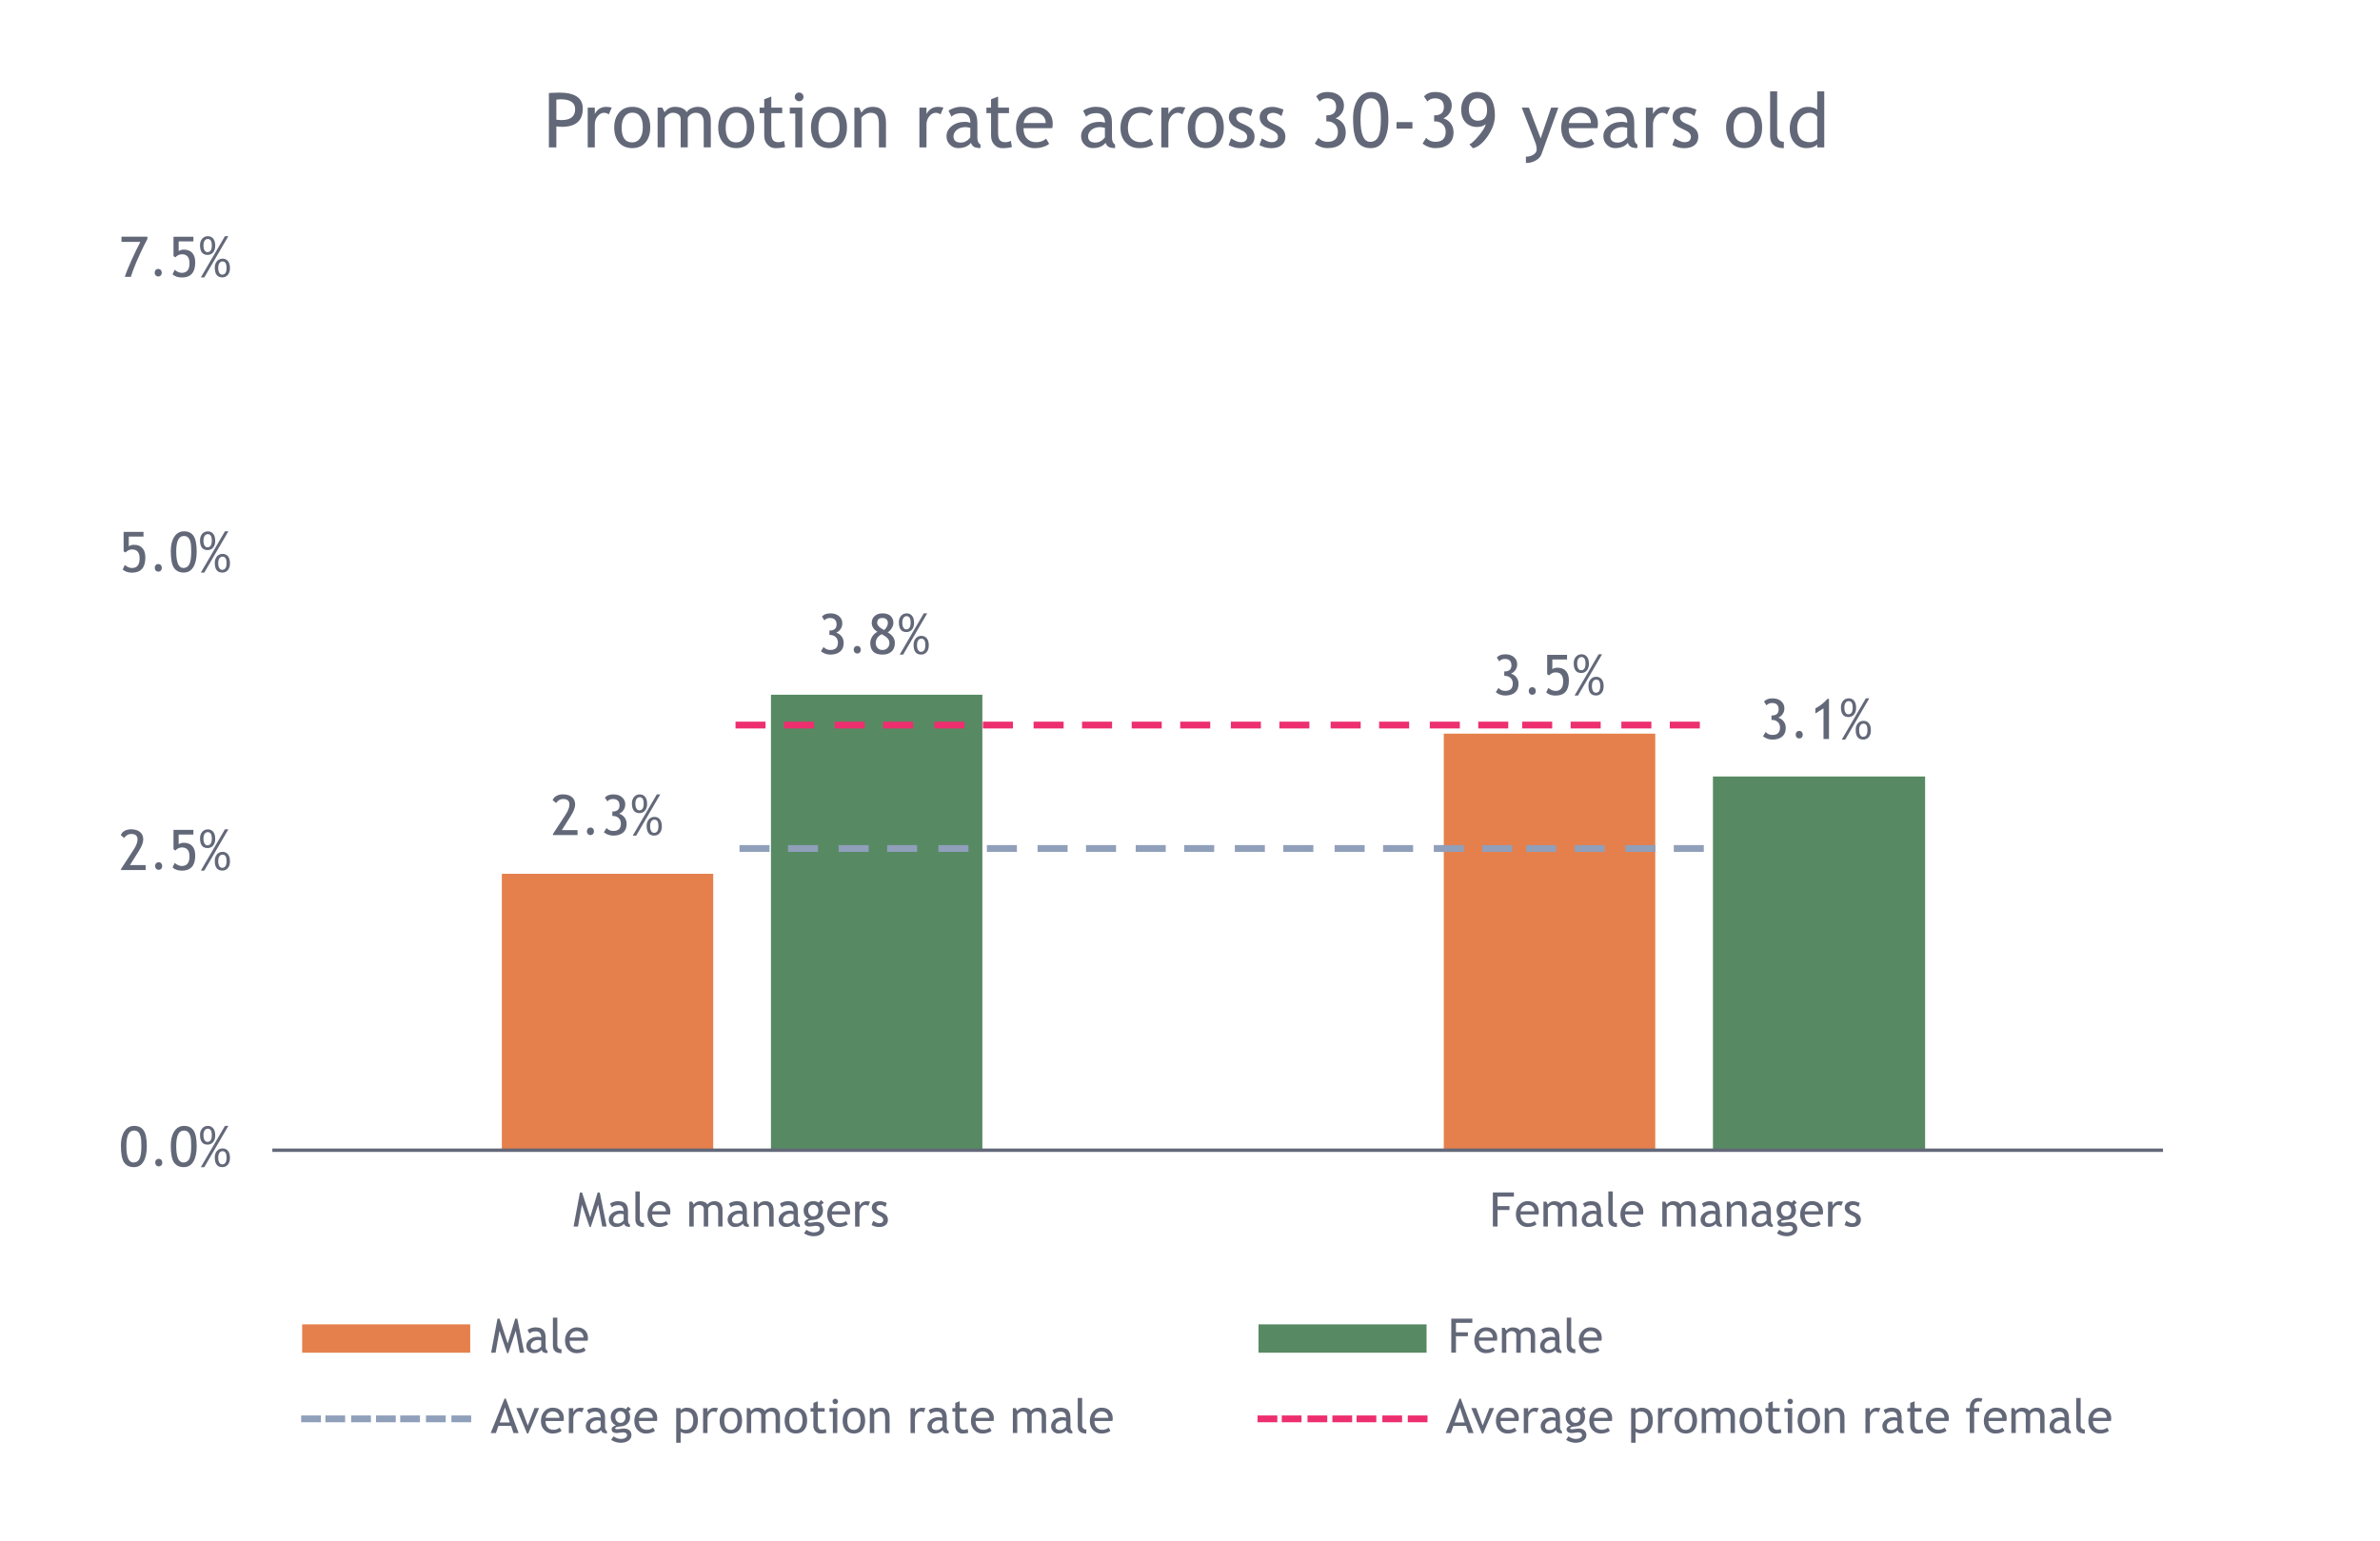 <?xml version="1.0" encoding="UTF-8"?>
<svg id="Layer_3" data-name="Layer 3" xmlns="http://www.w3.org/2000/svg" width="700" height="453.45" viewBox="0 0 700 453.45">
  <defs>
    <style>
      .cls-1 {
        fill: #ed2f6f;
      }

      .cls-2 {
        fill: #e5804c;
      }

      .cls-3 {
        fill: #909fba;
      }

      .cls-4 {
        fill: none;
      }

      .cls-5 {
        fill: #636879;
      }

      .cls-6 {
        fill: #578a63;
      }
    </style>
  </defs>
  <g>
    <path class="cls-5" d="M163.63,37.19v6.17h-2.19v-16.01c1.65-.07,2.65-.11,3-.11,4.65,0,6.97,1.56,6.97,4.67,0,3.6-2.05,5.4-6.17,5.4-.25,0-.79-.04-1.62-.11ZM163.63,29.31v5.91c.92.07,1.41.11,1.46.11,2.71,0,4.07-1.07,4.07-3.2,0-1.95-1.45-2.93-4.34-2.93-.29,0-.69.04-1.19.11Z"/>
    <path class="cls-5" d="M179.07,33.65c-.45-.31-.91-.47-1.37-.47-.74,0-1.38.34-1.93,1.02-.55.68-.83,1.49-.83,2.45v6.71h-2.08v-11.71h2.08v1.87c.76-1.39,1.88-2.09,3.38-2.09.37,0,.91.07,1.61.2l-.86,2.02Z"/>
    <path class="cls-5" d="M180.65,37.48c0-1.81.49-3.27,1.46-4.38s2.25-1.67,3.84-1.67c1.68,0,2.98.53,3.9,1.6.92,1.07,1.39,2.55,1.39,4.44s-.47,3.38-1.42,4.47-2.24,1.63-3.87,1.63-2.97-.55-3.9-1.65c-.93-1.1-1.4-2.58-1.4-4.45ZM182.83,37.48c0,2.94,1.04,4.41,3.12,4.41.97,0,1.73-.39,2.28-1.18.55-.79.83-1.86.83-3.22,0-2.9-1.04-4.35-3.1-4.35-.95,0-1.7.39-2.27,1.16s-.85,1.84-.85,3.19Z"/>
    <path class="cls-5" d="M206.98,43.36v-7.41c0-1.84-.8-2.77-2.39-2.77-.5,0-.97.16-1.41.46s-.74.66-.9,1.05v8.66h-2.08v-8.32c0-.58-.22-1.03-.65-1.36s-1.01-.5-1.72-.5c-.42,0-.86.16-1.33.48-.47.32-.8.67-1,1.06v8.64h-2.08v-11.71h1.36l.69,1.36c.8-1.05,1.8-1.57,3.01-1.57,1.68,0,2.85.52,3.52,1.56.23-.44.67-.82,1.3-1.12.63-.3,1.29-.45,1.96-.45,1.21,0,2.15.36,2.81,1.08.66.72.99,1.73.99,3.02v7.83h-2.08Z"/>
    <path class="cls-5" d="M211.24,37.48c0-1.81.49-3.27,1.46-4.38s2.25-1.67,3.84-1.67c1.68,0,2.98.53,3.9,1.6.92,1.07,1.39,2.55,1.39,4.44s-.47,3.38-1.42,4.47-2.24,1.63-3.87,1.63-2.97-.55-3.9-1.65c-.93-1.1-1.4-2.58-1.4-4.45ZM213.43,37.48c0,2.94,1.04,4.41,3.12,4.41.97,0,1.73-.39,2.28-1.18.55-.79.83-1.86.83-3.22,0-2.9-1.04-4.35-3.1-4.35-.95,0-1.7.39-2.27,1.16s-.85,1.84-.85,3.19Z"/>
    <path class="cls-5" d="M224.77,33.29h-1.36v-1.64h1.36v-2.45l2.08-.8v3.25h3.21v1.64h-3.21v5.82c0,.98.17,1.68.5,2.1.33.42.87.62,1.6.62.53,0,1.08-.13,1.65-.4l.31,1.83c-.86.22-1.8.33-2.83.33-.93,0-1.71-.34-2.34-1.03-.64-.69-.96-1.56-.96-2.61v-6.65Z"/>
    <path class="cls-5" d="M233.9,43.36v-9.96h-1.61v-1.75h3.68v11.71h-2.08ZM235.04,27.22c.36,0,.66.13.91.38s.38.55.38.9-.13.66-.38.91-.56.38-.91.38-.65-.13-.9-.38c-.25-.25-.38-.56-.38-.91s.12-.66.37-.91c.25-.25.55-.37.91-.37Z"/>
    <path class="cls-5" d="M238.52,37.48c0-1.81.49-3.27,1.46-4.38s2.25-1.67,3.84-1.67c1.68,0,2.98.53,3.9,1.6.92,1.07,1.39,2.55,1.39,4.44s-.47,3.38-1.42,4.47c-.95,1.09-2.24,1.63-3.87,1.63s-2.97-.55-3.9-1.65c-.93-1.1-1.4-2.58-1.4-4.45ZM240.7,37.48c0,2.94,1.04,4.41,3.12,4.41.97,0,1.73-.39,2.28-1.18.55-.79.83-1.86.83-3.22,0-2.9-1.04-4.35-3.1-4.35-.95,0-1.7.39-2.27,1.16s-.85,1.84-.85,3.19Z"/>
    <path class="cls-5" d="M258.5,43.36v-6.81c0-1.25-.19-2.12-.56-2.62-.38-.5-1-.75-1.89-.75-.47,0-.97.14-1.49.43s-.91.63-1.19,1.05v8.7h-2.08v-11.71h1.42l.66,1.51c.69-1.15,1.8-1.73,3.36-1.73,2.56,0,3.85,1.56,3.85,4.68v7.25h-2.08Z"/>
    <path class="cls-5" d="M276.63,33.65c-.45-.31-.91-.47-1.37-.47-.74,0-1.38.34-1.93,1.02-.55.68-.83,1.49-.83,2.45v6.71h-2.08v-11.71h2.08v1.87c.76-1.39,1.88-2.09,3.38-2.09.37,0,.91.07,1.61.2l-.86,2.02Z"/>
    <path class="cls-5" d="M285.59,42.01c-.83,1.04-2.1,1.56-3.81,1.56-.92,0-1.71-.33-2.39-1-.67-.67-1.01-1.5-1.01-2.49,0-1.19.52-2.19,1.56-3.01,1.04-.82,2.36-1.23,3.97-1.23.44,0,.93.09,1.49.28,0-1.89-.85-2.84-2.54-2.84-1.3,0-2.3.35-3,1.05l-.88-1.74c.39-.32.94-.6,1.63-.83.7-.23,1.36-.34,2-.34,1.7,0,2.93.39,3.7,1.16.77.77,1.15,2,1.15,3.68v4.2c0,1.03.31,1.71.92,2.06v1.04c-.85,0-1.48-.12-1.9-.36-.42-.24-.72-.64-.9-1.19ZM285.39,37.61c-.66-.15-1.12-.22-1.38-.22-1.05,0-1.91.27-2.57.81-.66.54-1,1.18-1,1.91,0,1.22.72,1.83,2.15,1.83,1.05,0,1.98-.5,2.79-1.5v-2.83Z"/>
    <path class="cls-5" d="M291.48,33.29h-1.36v-1.64h1.36v-2.45l2.08-.8v3.25h3.21v1.64h-3.21v5.82c0,.98.17,1.68.5,2.1.33.42.87.62,1.6.62.53,0,1.08-.13,1.65-.4l.31,1.83c-.86.22-1.8.33-2.83.33-.93,0-1.71-.34-2.34-1.03-.64-.69-.96-1.56-.96-2.61v-6.65Z"/>
    <path class="cls-5" d="M309.47,37.71h-8.44c0,1.37.38,2.42,1.13,3.16.66.64,1.52.96,2.56.96,1.19,0,2.18-.35,2.97-1.04l.88,1.5c-.32.32-.81.6-1.48.83-.83.31-1.76.46-2.78.46-1.47,0-2.72-.5-3.75-1.5-1.14-1.1-1.72-2.58-1.72-4.44s.59-3.48,1.76-4.65c1.05-1.04,2.29-1.56,3.73-1.56,1.67,0,2.98.47,3.92,1.41.92.9,1.38,2.1,1.38,3.6,0,.46-.05.88-.16,1.27ZM304.43,33.18c-.93,0-1.7.3-2.33.9-.6.57-.94,1.28-1.02,2.12h6.48c0-.84-.26-1.54-.79-2.1-.58-.61-1.36-.92-2.35-.92Z"/>
    <path class="cls-5" d="M325.18,42.01c-.83,1.04-2.1,1.56-3.81,1.56-.92,0-1.71-.33-2.39-1-.67-.67-1.01-1.5-1.01-2.49,0-1.19.52-2.19,1.56-3.01,1.04-.82,2.36-1.23,3.97-1.23.44,0,.93.09,1.49.28,0-1.89-.85-2.84-2.54-2.84-1.3,0-2.3.35-3,1.05l-.88-1.74c.39-.32.94-.6,1.63-.83.7-.23,1.36-.34,2-.34,1.7,0,2.93.39,3.7,1.16.77.77,1.15,2,1.15,3.68v4.2c0,1.03.31,1.71.92,2.06v1.04c-.85,0-1.48-.12-1.9-.36-.42-.24-.72-.64-.9-1.19ZM324.98,37.61c-.66-.15-1.12-.22-1.38-.22-1.05,0-1.91.27-2.57.81-.66.54-1,1.18-1,1.91,0,1.22.72,1.83,2.15,1.83,1.05,0,1.98-.5,2.79-1.5v-2.83Z"/>
    <path class="cls-5" d="M339.16,32.6l-1.03,1.46c-.21-.21-.58-.41-1.12-.6-.54-.19-1.06-.28-1.58-.28-1.13,0-2.03.4-2.69,1.19-.66.79-1,1.88-1,3.25s.34,2.41,1.02,3.13,1.62,1.08,2.82,1.08c.93,0,1.87-.36,2.82-1.08l.82,1.75c-1.12.72-2.5,1.08-4.14,1.08s-2.92-.54-3.96-1.61-1.56-2.52-1.56-4.35.54-3.36,1.62-4.49c1.08-1.13,2.56-1.69,4.44-1.69.6,0,1.26.13,1.97.38.71.26,1.23.52,1.56.79Z"/>
    <path class="cls-5" d="M347.77,33.65c-.45-.31-.91-.47-1.37-.47-.74,0-1.38.34-1.93,1.02-.55.68-.83,1.49-.83,2.45v6.71h-2.08v-11.71h2.08v1.87c.76-1.39,1.88-2.09,3.38-2.09.37,0,.91.07,1.61.2l-.86,2.02Z"/>
    <path class="cls-5" d="M349.35,37.48c0-1.81.49-3.27,1.46-4.38s2.25-1.67,3.84-1.67c1.68,0,2.98.53,3.9,1.6.92,1.07,1.39,2.55,1.39,4.44s-.47,3.38-1.42,4.47-2.24,1.63-3.87,1.63-2.97-.55-3.9-1.65c-.93-1.1-1.4-2.58-1.4-4.45ZM351.53,37.48c0,2.94,1.04,4.41,3.12,4.41.97,0,1.73-.39,2.28-1.18.55-.79.83-1.86.83-3.22,0-2.9-1.03-4.35-3.1-4.35-.95,0-1.7.39-2.27,1.16-.57.77-.85,1.84-.85,3.19Z"/>
    <path class="cls-5" d="M361.36,42.66l.73-1.97c1.16.76,2.09,1.14,2.8,1.14,1.28,0,1.92-.54,1.92-1.62,0-.77-.62-1.44-1.86-1.99-.95-.44-1.6-.77-1.93-.99-.33-.23-.62-.48-.86-.77-.24-.29-.43-.59-.55-.92s-.18-.67-.18-1.04c0-.96.35-1.71,1.05-2.25.7-.54,1.61-.81,2.74-.81.85,0,1.93.27,3.22.81l-.59,1.92c-.82-.66-1.65-.98-2.48-.98-.5,0-.91.12-1.25.35s-.51.53-.51.89c0,.75.43,1.32,1.28,1.71l1.49.68c.91.42,1.57.89,1.99,1.42.42.53.62,1.2.62,2,0,1.05-.37,1.87-1.1,2.46-.74.59-1.76.89-3.06.89-1.23,0-2.39-.31-3.48-.92Z"/>
    <path class="cls-5" d="M370.42,42.66l.73-1.97c1.16.76,2.09,1.14,2.8,1.14,1.28,0,1.92-.54,1.92-1.62,0-.77-.62-1.44-1.86-1.99-.95-.44-1.6-.77-1.93-.99-.33-.23-.62-.48-.86-.77-.24-.29-.43-.59-.55-.92s-.18-.67-.18-1.04c0-.96.35-1.71,1.05-2.25.7-.54,1.61-.81,2.74-.81.85,0,1.93.27,3.22.81l-.59,1.92c-.82-.66-1.65-.98-2.48-.98-.5,0-.91.12-1.25.35s-.51.53-.51.89c0,.75.43,1.32,1.28,1.71l1.49.68c.91.42,1.57.89,1.99,1.42.42.53.62,1.2.62,2,0,1.05-.37,1.87-1.1,2.46-.74.59-1.76.89-3.06.89-1.23,0-2.39-.31-3.48-.92Z"/>
    <path class="cls-5" d="M386.71,42.22l1.05-1.68c.71.79,1.62,1.18,2.71,1.18,2.03,0,3.04-.99,3.04-2.97,0-.9-.3-1.64-.89-2.2-.59-.56-1.37-.85-2.35-.85h-.17v-1.77h.1c1.85,0,2.78-.82,2.78-2.45s-.87-2.56-2.61-2.56c-.95,0-1.7.32-2.26.95l-.97-1.49c.68-.88,1.81-1.32,3.4-1.32,1.4,0,2.54.37,3.42,1.12.88.75,1.32,1.7,1.32,2.87,0,.89-.25,1.68-.74,2.36s-1.07,1.14-1.73,1.38c.92.3,1.65.81,2.19,1.52.54.72.81,1.59.81,2.61,0,1.49-.47,2.63-1.41,3.44-.94.81-2.26,1.21-3.96,1.21-.71,0-1.41-.13-2.1-.4-.69-.27-1.23-.58-1.63-.96Z"/>
    <path class="cls-5" d="M397.96,34.87c0-2.3.47-4.18,1.4-5.63s2.25-2.18,3.94-2.18,2.93.6,3.78,1.81c.84,1.21,1.26,3.32,1.26,6.34,0,2.59-.44,4.64-1.32,6.13s-2.17,2.24-3.87,2.24-2.99-.6-3.86-1.8c-.88-1.2-1.32-3.51-1.32-6.91ZM400.15,35.06c0,4.44.95,6.66,2.84,6.66,1.09,0,1.88-.49,2.39-1.48.51-.98.76-2.71.76-5.17,0-1.7-.1-2.94-.29-3.74-.2-.79-.51-1.4-.95-1.8-.44-.41-.99-.61-1.66-.61-2.06,0-3.09,2.05-3.09,6.14Z"/>
    <path class="cls-5" d="M410.74,37.83v-1.91h4.68v1.91h-4.68Z"/>
    <path class="cls-5" d="M418.41,42.22l1.05-1.68c.71.79,1.62,1.18,2.71,1.18,2.03,0,3.04-.99,3.04-2.97,0-.9-.3-1.64-.89-2.2-.59-.56-1.37-.85-2.35-.85h-.17v-1.77h.1c1.85,0,2.78-.82,2.78-2.45s-.87-2.56-2.61-2.56c-.95,0-1.7.32-2.26.95l-.97-1.49c.68-.88,1.81-1.32,3.4-1.32,1.4,0,2.54.37,3.42,1.12.88.75,1.32,1.7,1.32,2.87,0,.89-.25,1.68-.74,2.36s-1.07,1.14-1.73,1.38c.92.3,1.65.81,2.19,1.52.54.72.81,1.59.81,2.61,0,1.49-.47,2.63-1.41,3.44-.94.81-2.26,1.21-3.96,1.21-.71,0-1.41-.13-2.1-.4-.69-.27-1.23-.58-1.63-.96Z"/>
    <path class="cls-5" d="M433.24,43.63l-1.06-1.17c.63-.25,1.56-1.11,2.78-2.58s1.89-2.59,2.02-3.39c-.6.58-1.44.86-2.53.86-1.41,0-2.55-.45-3.4-1.36-.85-.9-1.28-2.15-1.28-3.73s.44-2.83,1.32-3.78c.88-.95,1.98-1.43,3.31-1.43,3.51,0,5.27,2.33,5.27,6.98,0,1.94-.69,3.92-2.06,5.95-1.37,2.03-2.83,3.24-4.37,3.63ZM437.37,32.34c0-2.28-.94-3.42-2.81-3.42-.79,0-1.41.3-1.86.89-.46.59-.68,1.38-.68,2.36s.24,1.82.72,2.43c.48.6,1.1.91,1.86.91,1.85,0,2.78-1.05,2.78-3.16Z"/>
    <path class="cls-5" d="M453.39,45.35c-.27.74-.84,1.36-1.7,1.86-.86.5-1.83.74-2.89.74v-1.86c.87,0,1.61-.2,2.23-.61.62-.4.93-.9.93-1.48,0-.64-.11-1.27-.34-1.9s-.52-1.39-.88-2.31l-3.17-8.14h2.12l3.44,9.05,3.09-9.05h2.12l-4.96,13.7Z"/>
    <path class="cls-5" d="M469.82,37.71h-8.44c0,1.37.38,2.42,1.13,3.16.66.64,1.52.96,2.56.96,1.19,0,2.18-.35,2.97-1.04l.88,1.5c-.32.32-.81.6-1.48.83-.83.31-1.76.46-2.78.46-1.47,0-2.72-.5-3.75-1.5-1.14-1.1-1.72-2.58-1.72-4.44s.59-3.48,1.76-4.65c1.05-1.04,2.29-1.56,3.73-1.56,1.67,0,2.98.47,3.92,1.41.92.9,1.38,2.1,1.38,3.6,0,.46-.05.88-.16,1.27ZM464.78,33.18c-.93,0-1.7.3-2.33.9-.6.57-.94,1.28-1.02,2.12h6.48c0-.84-.26-1.54-.79-2.1-.58-.61-1.36-.92-2.35-.92Z"/>
    <path class="cls-5" d="M478.79,42.01c-.83,1.04-2.1,1.56-3.81,1.56-.92,0-1.71-.33-2.39-1-.67-.67-1.01-1.5-1.01-2.49,0-1.19.52-2.19,1.56-3.01,1.04-.82,2.36-1.23,3.97-1.23.44,0,.93.09,1.49.28,0-1.89-.85-2.84-2.54-2.84-1.3,0-2.3.35-3,1.05l-.88-1.74c.39-.32.94-.6,1.63-.83.7-.23,1.36-.34,2-.34,1.7,0,2.93.39,3.7,1.16.77.77,1.15,2,1.15,3.68v4.2c0,1.03.31,1.71.92,2.06v1.04c-.85,0-1.48-.12-1.9-.36-.42-.24-.72-.64-.9-1.19ZM478.59,37.61c-.66-.15-1.12-.22-1.38-.22-1.05,0-1.91.27-2.57.81-.66.54-1,1.18-1,1.91,0,1.22.72,1.83,2.15,1.83,1.05,0,1.98-.5,2.79-1.5v-2.83Z"/>
    <path class="cls-5" d="M490.3,33.65c-.45-.31-.91-.47-1.37-.47-.74,0-1.38.34-1.93,1.02-.55.68-.83,1.49-.83,2.45v6.71h-2.08v-11.71h2.08v1.87c.76-1.39,1.88-2.09,3.38-2.09.37,0,.91.07,1.61.2l-.86,2.02Z"/>
    <path class="cls-5" d="M491.87,42.66l.73-1.97c1.16.76,2.09,1.14,2.8,1.14,1.28,0,1.92-.54,1.92-1.62,0-.77-.62-1.44-1.86-1.99-.95-.44-1.6-.77-1.93-.99-.33-.23-.62-.48-.86-.77-.24-.29-.43-.59-.55-.92s-.18-.67-.18-1.04c0-.96.35-1.71,1.05-2.25.7-.54,1.61-.81,2.74-.81.85,0,1.93.27,3.22.81l-.59,1.92c-.82-.66-1.65-.98-2.48-.98-.5,0-.91.12-1.25.35s-.51.53-.51.89c0,.75.43,1.32,1.28,1.71l1.49.68c.91.42,1.57.89,1.99,1.42.42.53.62,1.2.62,2,0,1.05-.37,1.87-1.1,2.46-.74.59-1.76.89-3.06.89-1.23,0-2.39-.31-3.48-.92Z"/>
    <path class="cls-5" d="M507.68,37.48c0-1.81.49-3.27,1.46-4.38s2.25-1.67,3.84-1.67c1.68,0,2.98.53,3.9,1.6.92,1.07,1.39,2.55,1.39,4.44s-.47,3.38-1.42,4.47-2.24,1.63-3.87,1.63-2.97-.55-3.9-1.65c-.93-1.1-1.4-2.58-1.4-4.45ZM509.86,37.48c0,2.94,1.04,4.41,3.12,4.41.97,0,1.73-.39,2.28-1.18.55-.79.83-1.86.83-3.22,0-2.9-1.03-4.35-3.1-4.35-.95,0-1.7.39-2.27,1.16-.57.77-.85,1.84-.85,3.19Z"/>
    <path class="cls-5" d="M520.62,40.05v-13.19h2.08v12.84c0,.63.18,1.12.54,1.48s.83.54,1.42.54v1.86c-2.69,0-4.03-1.18-4.03-3.53Z"/>
    <path class="cls-5" d="M534.48,43.35v-.86c-.72.72-1.77,1.08-3.15,1.08-1.46,0-2.65-.52-3.56-1.57-.91-1.05-1.37-2.45-1.37-4.2s.52-3.26,1.57-4.5c1.05-1.24,2.3-1.86,3.75-1.86,1.21,0,2.13.28,2.75.85v-5.43h2.08v16.5h-2.08ZM534.48,34.36c-.53-.79-1.24-1.18-2.15-1.18-1.11,0-2.02.42-2.71,1.25-.69.83-1.03,1.89-1.03,3.17,0,2.82,1.28,4.23,3.85,4.23.33,0,.72-.1,1.18-.31.46-.21.75-.43.86-.66v-6.49Z"/>
  </g>
  <rect class="cls-2" x="147.6" y="257.05" width="62.17" height="81.23"/>
  <rect class="cls-6" x="226.75" y="204.37" width="62.18" height="133.99"/>
  <rect class="cls-2" x="424.64" y="215.82" width="62.2" height="122.46"/>
  <rect class="cls-6" x="503.81" y="228.42" width="62.4" height="109.61"/>
  <rect class="cls-2" x="88.87" y="389.59" width="49.43" height="8.34"/>
  <rect class="cls-6" x="370.15" y="389.59" width="49.43" height="8.34"/>
  <g>
    <path class="cls-5" d="M177.13,360.81l-1.19-6.43-2.19,6.57h-.34l-2.25-6.57-1.16,6.43h-1.3l1.87-10.01h.62l2.39,7.31,2.2-7.31h.62l2.03,10.01h-1.3Z"/>
    <path class="cls-5" d="M183.55,359.97c-.52.65-1.31.98-2.39.98-.57,0-1.07-.21-1.49-.62-.42-.42-.63-.94-.63-1.56,0-.74.33-1.37.97-1.88.65-.51,1.48-.77,2.48-.77.27,0,.58.06.93.18,0-1.18-.53-1.78-1.59-1.78-.81,0-1.44.22-1.87.66l-.55-1.09c.25-.2.59-.37,1.02-.52.43-.14.85-.22,1.25-.22,1.06,0,1.83.24,2.31.72.48.48.72,1.25.72,2.3v2.62c0,.64.19,1.07.57,1.29v.65c-.53,0-.92-.08-1.19-.23-.26-.15-.45-.4-.56-.75ZM183.43,357.21c-.41-.09-.7-.14-.86-.14-.66,0-1.19.17-1.61.51-.41.34-.62.74-.62,1.2,0,.76.45,1.14,1.35,1.14.66,0,1.24-.31,1.74-.94v-1.77Z"/>
    <path class="cls-5" d="M186.88,358.74v-8.25h1.3v8.03c0,.39.11.7.34.93.23.22.52.34.88.34v1.16c-1.68,0-2.52-.74-2.52-2.21Z"/>
    <path class="cls-5" d="M197.07,357.27h-5.28c0,.86.24,1.52.7,1.98.42.4.95.6,1.6.6.74,0,1.36-.22,1.86-.65l.55.94c-.2.2-.51.37-.92.52-.52.19-1.1.29-1.74.29-.92,0-1.7-.31-2.34-.94-.71-.69-1.07-1.61-1.07-2.78s.37-2.18,1.1-2.91c.66-.65,1.43-.98,2.33-.98,1.04,0,1.86.29,2.45.88.57.57.86,1.31.86,2.25,0,.29-.03.55-.1.79ZM193.92,354.44c-.58,0-1.06.19-1.46.56-.37.36-.58.8-.64,1.33h4.05c0-.52-.16-.96-.49-1.31-.36-.38-.85-.57-1.47-.57Z"/>
    <path class="cls-5" d="M211.23,360.81v-4.63c0-1.15-.5-1.73-1.5-1.73-.31,0-.61.1-.88.29-.27.19-.46.41-.56.66v5.41h-1.3v-5.2c0-.36-.14-.64-.41-.85-.27-.21-.63-.31-1.08-.31-.26,0-.54.1-.83.3s-.5.42-.63.66v5.4h-1.3v-7.32h.85l.43.85c.5-.66,1.13-.98,1.88-.98,1.05,0,1.78.33,2.2.98.15-.28.42-.51.81-.7s.8-.28,1.22-.28c.76,0,1.34.22,1.76.67.42.45.62,1.08.62,1.89v4.89h-1.3Z"/>
    <path class="cls-5" d="M218.51,359.97c-.52.65-1.31.98-2.39.98-.57,0-1.07-.21-1.49-.62-.42-.42-.63-.94-.63-1.56,0-.74.33-1.37.97-1.88.65-.51,1.48-.77,2.48-.77.27,0,.58.06.93.18,0-1.18-.53-1.78-1.59-1.78-.81,0-1.44.22-1.87.66l-.55-1.09c.25-.2.59-.37,1.02-.52.43-.14.85-.22,1.25-.22,1.06,0,1.83.24,2.31.72.48.48.72,1.25.72,2.3v2.62c0,.64.19,1.07.57,1.29v.65c-.53,0-.92-.08-1.19-.23-.26-.15-.45-.4-.56-.75ZM218.39,357.21c-.41-.09-.7-.14-.86-.14-.66,0-1.19.17-1.61.51-.41.34-.62.74-.62,1.2,0,.76.45,1.14,1.35,1.14.66,0,1.24-.31,1.74-.94v-1.77Z"/>
    <path class="cls-5" d="M226.24,360.81v-4.26c0-.78-.12-1.33-.35-1.64-.24-.31-.63-.47-1.18-.47-.3,0-.61.09-.93.27-.32.18-.57.4-.75.66v5.44h-1.3v-7.32h.89l.41.94c.43-.72,1.13-1.08,2.1-1.08,1.6,0,2.41.98,2.41,2.93v4.53h-1.3Z"/>
    <path class="cls-5" d="M233.52,359.97c-.52.65-1.31.98-2.39.98-.57,0-1.07-.21-1.49-.62-.42-.42-.63-.94-.63-1.56,0-.74.33-1.37.97-1.88.65-.51,1.48-.77,2.48-.77.27,0,.58.06.93.18,0-1.18-.53-1.78-1.59-1.78-.81,0-1.44.22-1.87.66l-.55-1.09c.25-.2.59-.37,1.02-.52.43-.14.85-.22,1.25-.22,1.06,0,1.83.24,2.31.72.48.48.72,1.25.72,2.3v2.62c0,.64.19,1.07.57,1.29v.65c-.53,0-.92-.08-1.19-.23-.26-.15-.45-.4-.56-.75ZM233.4,357.21c-.41-.09-.7-.14-.86-.14-.66,0-1.19.17-1.61.51-.41.34-.62.74-.62,1.2,0,.76.45,1.14,1.35,1.14.66,0,1.24-.31,1.74-.94v-1.77Z"/>
    <path class="cls-5" d="M236.47,362.81l.7-1.04c.76.51,1.45.76,2.09.76.59,0,1.05-.1,1.39-.3.34-.2.51-.45.51-.75,0-.59-.43-.89-1.29-.89-.15,0-.41.04-.79.11s-.68.11-.9.11c-1.04,0-1.56-.39-1.56-1.18,0-.24.12-.46.37-.66.24-.2.55-.34.91-.42-1.03-.48-1.54-1.32-1.54-2.52,0-.77.27-1.4.8-1.91s1.19-.77,1.98-.77c.72,0,1.28.15,1.69.44l.65-.78.85.8-.78.59c.33.43.5,1,.5,1.7,0,.74-.23,1.36-.69,1.86-.46.5-1.06.79-1.81.86l-1.07.11c-.13.01-.3.06-.51.15-.21.08-.32.19-.32.33,0,.19.22.28.67.28.2,0,.5-.04.92-.11.42-.07.72-.11.92-.11.72,0,1.28.17,1.69.52.4.34.6.82.6,1.43,0,.67-.3,1.22-.91,1.63-.6.42-1.37.62-2.29.62-.47,0-.97-.08-1.5-.25-.52-.17-.95-.37-1.26-.62ZM239.23,354.39c-.45,0-.82.16-1.1.48-.29.32-.43.71-.43,1.16,0,.51.14.93.41,1.27.28.34.65.5,1.12.5s.82-.16,1.08-.49c.26-.33.39-.75.39-1.28,0-.46-.14-.84-.42-1.16s-.63-.48-1.05-.48Z"/>
    <path class="cls-5" d="M249.93,357.27h-5.28c0,.86.24,1.52.7,1.98.42.4.95.6,1.6.6.74,0,1.36-.22,1.86-.65l.55.94c-.2.2-.51.37-.92.52-.52.19-1.1.29-1.74.29-.92,0-1.7-.31-2.34-.94-.71-.69-1.07-1.61-1.07-2.78s.37-2.18,1.1-2.91c.66-.65,1.43-.98,2.33-.98,1.04,0,1.86.29,2.45.88.57.57.86,1.31.86,2.25,0,.29-.03.55-.1.79ZM246.78,354.44c-.58,0-1.06.19-1.46.56-.37.36-.58.8-.64,1.33h4.05c0-.52-.16-.96-.49-1.31-.36-.38-.85-.57-1.47-.57Z"/>
    <path class="cls-5" d="M255.38,354.74c-.28-.2-.57-.29-.85-.29-.46,0-.86.21-1.21.64-.34.42-.52.93-.52,1.53v4.2h-1.3v-7.32h1.3v1.17c.47-.87,1.18-1.31,2.11-1.31.23,0,.57.04,1,.12l-.54,1.26Z"/>
    <path class="cls-5" d="M256.36,360.37l.46-1.23c.72.47,1.31.71,1.75.71.8,0,1.2-.34,1.2-1.01,0-.48-.39-.9-1.16-1.24-.6-.27-1-.48-1.21-.62-.21-.14-.39-.3-.54-.48-.15-.18-.27-.37-.34-.57-.08-.2-.11-.42-.11-.65,0-.6.22-1.07.66-1.41s1.01-.51,1.72-.51c.53,0,1.21.17,2.02.51l-.37,1.2c-.51-.41-1.03-.62-1.55-.62-.31,0-.57.07-.78.22s-.32.33-.32.55c0,.47.27.83.8,1.07l.93.42c.57.26.98.56,1.24.89s.39.75.39,1.25c0,.66-.23,1.17-.69,1.54-.46.37-1.1.56-1.91.56-.77,0-1.49-.19-2.17-.57Z"/>
  </g>
  <g>
    <path class="cls-5" d="M440.45,352.02v2.78h3.52v1.16h-3.52v4.84h-1.37v-10.01h6.19v1.23h-4.82Z"/>
    <path class="cls-5" d="M452.49,357.27h-5.28c0,.86.23,1.52.7,1.98.41.4.95.6,1.6.6.74,0,1.36-.22,1.86-.65l.55.94c-.2.2-.51.37-.92.52-.52.19-1.1.29-1.74.29-.92,0-1.7-.31-2.34-.94-.72-.69-1.07-1.61-1.07-2.78s.37-2.18,1.1-2.91c.66-.65,1.43-.98,2.33-.98,1.04,0,1.86.29,2.45.88.57.57.86,1.31.86,2.25,0,.29-.03.55-.1.79ZM449.34,354.44c-.58,0-1.06.19-1.46.56-.37.36-.59.8-.64,1.33h4.05c0-.52-.16-.96-.49-1.31-.36-.38-.85-.57-1.47-.57Z"/>
    <path class="cls-5" d="M462.44,360.81v-4.63c0-1.15-.5-1.73-1.5-1.73-.31,0-.61.1-.88.29-.27.19-.46.41-.56.66v5.41h-1.3v-5.2c0-.36-.14-.64-.41-.85-.27-.21-.63-.31-1.08-.31-.26,0-.54.1-.83.3s-.5.42-.62.66v5.4h-1.3v-7.32h.85l.43.85c.5-.66,1.13-.98,1.88-.98,1.05,0,1.78.33,2.2.98.15-.28.42-.51.81-.7s.8-.28,1.22-.28c.76,0,1.34.22,1.76.67.41.45.62,1.08.62,1.89v4.89h-1.3Z"/>
    <path class="cls-5" d="M469.72,359.97c-.52.65-1.32.98-2.39.98-.57,0-1.07-.21-1.49-.62-.42-.42-.63-.94-.63-1.56,0-.74.32-1.37.97-1.88.65-.51,1.48-.77,2.49-.77.27,0,.58.06.93.18,0-1.18-.53-1.78-1.59-1.78-.81,0-1.44.22-1.87.66l-.55-1.09c.25-.2.59-.37,1.02-.52.44-.14.85-.22,1.25-.22,1.06,0,1.83.24,2.31.72.48.48.72,1.25.72,2.3v2.62c0,.64.19,1.07.57,1.29v.65c-.53,0-.92-.08-1.19-.23-.26-.15-.45-.4-.56-.75ZM469.59,357.21c-.41-.09-.7-.14-.86-.14-.66,0-1.19.17-1.61.51-.42.34-.62.74-.62,1.2,0,.76.45,1.14,1.35,1.14.66,0,1.24-.31,1.74-.94v-1.77Z"/>
    <path class="cls-5" d="M473.04,358.74v-8.25h1.3v8.03c0,.39.11.7.34.93.23.22.52.34.89.34v1.16c-1.68,0-2.52-.74-2.52-2.21Z"/>
    <path class="cls-5" d="M483.23,357.27h-5.28c0,.86.23,1.52.7,1.98.41.4.95.6,1.6.6.74,0,1.36-.22,1.86-.65l.55.94c-.2.2-.51.37-.92.52-.52.19-1.1.29-1.74.29-.92,0-1.7-.31-2.34-.94-.72-.69-1.07-1.61-1.07-2.78s.37-2.18,1.1-2.91c.66-.65,1.43-.98,2.33-.98,1.04,0,1.86.29,2.45.88.57.57.86,1.31.86,2.25,0,.29-.03.55-.1.79ZM480.08,354.44c-.58,0-1.06.19-1.46.56-.37.36-.59.8-.64,1.33h4.05c0-.52-.16-.96-.49-1.31-.36-.38-.85-.57-1.47-.57Z"/>
    <path class="cls-5" d="M497.4,360.81v-4.63c0-1.15-.5-1.73-1.5-1.73-.31,0-.61.1-.88.29-.27.19-.46.41-.56.66v5.41h-1.3v-5.2c0-.36-.14-.64-.41-.85-.27-.21-.63-.31-1.08-.31-.26,0-.54.1-.83.3s-.5.42-.62.66v5.4h-1.3v-7.32h.85l.43.85c.5-.66,1.13-.98,1.88-.98,1.05,0,1.78.33,2.2.98.15-.28.42-.51.81-.7s.8-.28,1.22-.28c.76,0,1.34.22,1.76.67.41.45.62,1.08.62,1.89v4.89h-1.3Z"/>
    <path class="cls-5" d="M504.68,359.97c-.52.65-1.32.98-2.39.98-.57,0-1.07-.21-1.49-.62-.42-.42-.63-.94-.63-1.56,0-.74.32-1.37.97-1.88.65-.51,1.48-.77,2.49-.77.27,0,.58.06.93.18,0-1.18-.53-1.78-1.59-1.78-.81,0-1.44.22-1.87.66l-.55-1.09c.25-.2.59-.37,1.02-.52.44-.14.85-.22,1.25-.22,1.06,0,1.83.24,2.31.72.48.48.72,1.25.72,2.3v2.62c0,.64.19,1.07.57,1.29v.65c-.53,0-.92-.08-1.19-.23-.26-.15-.45-.4-.56-.75ZM504.55,357.21c-.41-.09-.7-.14-.86-.14-.66,0-1.19.17-1.61.51-.42.34-.62.74-.62,1.2,0,.76.45,1.14,1.35,1.14.66,0,1.24-.31,1.74-.94v-1.77Z"/>
    <path class="cls-5" d="M512.4,360.81v-4.26c0-.78-.12-1.33-.35-1.64-.23-.31-.63-.47-1.18-.47-.3,0-.61.09-.93.27-.32.18-.57.4-.75.66v5.44h-1.3v-7.32h.89l.41.94c.43-.72,1.13-1.08,2.1-1.08,1.6,0,2.41.98,2.41,2.93v4.53h-1.3Z"/>
    <path class="cls-5" d="M519.68,359.97c-.52.65-1.32.98-2.39.98-.57,0-1.07-.21-1.49-.62-.42-.42-.63-.94-.63-1.56,0-.74.32-1.37.97-1.88.65-.51,1.48-.77,2.49-.77.27,0,.58.06.93.18,0-1.18-.53-1.78-1.59-1.78-.81,0-1.44.22-1.87.66l-.55-1.09c.25-.2.59-.37,1.02-.52.44-.14.85-.22,1.25-.22,1.06,0,1.83.24,2.31.72.48.48.72,1.25.72,2.3v2.62c0,.64.19,1.07.57,1.29v.65c-.53,0-.92-.08-1.19-.23-.26-.15-.45-.4-.56-.75ZM519.56,357.21c-.41-.09-.7-.14-.86-.14-.66,0-1.19.17-1.61.51-.42.34-.62.74-.62,1.2,0,.76.45,1.14,1.35,1.14.66,0,1.24-.31,1.74-.94v-1.77Z"/>
    <path class="cls-5" d="M522.63,362.81l.7-1.04c.76.51,1.45.76,2.09.76.59,0,1.05-.1,1.39-.3.34-.2.51-.45.51-.75,0-.59-.43-.89-1.29-.89-.15,0-.41.04-.79.11s-.68.11-.9.11c-1.04,0-1.56-.39-1.56-1.18,0-.24.12-.46.37-.66.24-.2.55-.34.91-.42-1.03-.48-1.54-1.32-1.54-2.52,0-.77.27-1.4.8-1.91s1.19-.77,1.98-.77c.72,0,1.28.15,1.69.44l.65-.78.85.8-.78.59c.33.43.5,1,.5,1.7,0,.74-.23,1.36-.69,1.86-.46.5-1.06.79-1.81.86l-1.07.11c-.13.01-.3.06-.51.15-.21.08-.32.19-.32.33,0,.19.22.28.67.28.2,0,.5-.04.92-.11.41-.07.72-.11.92-.11.72,0,1.28.17,1.68.52.4.34.61.82.61,1.43,0,.67-.3,1.22-.91,1.63-.6.42-1.37.62-2.29.62-.47,0-.97-.08-1.5-.25-.52-.17-.95-.37-1.26-.62ZM525.39,354.39c-.45,0-.82.16-1.1.48-.28.32-.43.71-.43,1.16,0,.51.14.93.41,1.27.28.34.65.5,1.12.5s.82-.16,1.08-.49c.26-.33.39-.75.39-1.28,0-.46-.14-.84-.42-1.16s-.63-.48-1.05-.48Z"/>
    <path class="cls-5" d="M536.09,357.27h-5.28c0,.86.23,1.52.7,1.98.41.4.95.6,1.6.6.74,0,1.36-.22,1.86-.65l.55.94c-.2.2-.51.37-.92.52-.52.19-1.1.29-1.74.29-.92,0-1.7-.31-2.34-.94-.72-.69-1.07-1.61-1.07-2.78s.37-2.18,1.1-2.91c.66-.65,1.43-.98,2.33-.98,1.04,0,1.86.29,2.45.88.57.57.86,1.31.86,2.25,0,.29-.03.55-.1.79ZM532.94,354.44c-.58,0-1.06.19-1.46.56-.37.36-.59.8-.64,1.33h4.05c0-.52-.16-.96-.49-1.31-.36-.38-.85-.57-1.47-.57Z"/>
    <path class="cls-5" d="M541.54,354.74c-.28-.2-.57-.29-.85-.29-.46,0-.86.21-1.21.64-.34.42-.52.93-.52,1.53v4.2h-1.3v-7.32h1.3v1.17c.47-.87,1.18-1.31,2.11-1.31.23,0,.57.04,1,.12l-.54,1.26Z"/>
    <path class="cls-5" d="M542.53,360.37l.46-1.23c.72.47,1.31.71,1.75.71.8,0,1.2-.34,1.2-1.01,0-.48-.39-.9-1.16-1.24-.6-.27-1-.48-1.21-.62-.21-.14-.39-.3-.54-.48-.15-.18-.27-.37-.34-.57-.08-.2-.11-.42-.11-.65,0-.6.22-1.07.66-1.41s1.01-.51,1.72-.51c.53,0,1.21.17,2.02.51l-.37,1.2c-.52-.41-1.03-.62-1.55-.62-.31,0-.57.07-.78.22s-.32.33-.32.55c0,.47.27.83.8,1.07l.93.42c.57.26.98.56,1.24.89s.39.75.39,1.25c0,.66-.23,1.17-.69,1.54-.46.37-1.1.56-1.91.56-.77,0-1.5-.19-2.17-.57Z"/>
  </g>
  <g>
    <path class="cls-5" d="M152.88,397.93l-1.19-6.43-2.19,6.57h-.34l-2.25-6.57-1.16,6.43h-1.3l1.87-10.01h.62l2.39,7.31,2.2-7.31h.62l2.03,10.01h-1.3Z"/>
    <path class="cls-5" d="M159.3,397.09c-.52.65-1.32.98-2.39.98-.57,0-1.07-.21-1.49-.62-.42-.42-.63-.94-.63-1.56,0-.74.32-1.37.97-1.88.65-.51,1.48-.77,2.49-.77.27,0,.58.06.93.18,0-1.18-.53-1.78-1.59-1.78-.81,0-1.44.22-1.87.66l-.55-1.09c.25-.2.59-.37,1.02-.52.44-.14.85-.22,1.25-.22,1.06,0,1.83.24,2.31.72.48.48.72,1.25.72,2.3v2.62c0,.64.19,1.07.57,1.29v.65c-.53,0-.92-.08-1.19-.23-.26-.15-.45-.4-.56-.75ZM159.18,394.33c-.41-.09-.7-.14-.86-.14-.66,0-1.19.17-1.61.51-.42.34-.62.74-.62,1.2,0,.76.45,1.14,1.35,1.14.66,0,1.24-.31,1.74-.94v-1.77Z"/>
    <path class="cls-5" d="M162.62,395.86v-8.25h1.3v8.03c0,.39.11.7.34.93.23.22.52.34.89.34v1.16c-1.68,0-2.52-.74-2.52-2.21Z"/>
    <path class="cls-5" d="M172.82,394.4h-5.28c0,.86.23,1.52.7,1.98.41.4.95.6,1.6.6.74,0,1.36-.22,1.86-.65l.55.94c-.2.2-.51.37-.92.52-.52.19-1.1.29-1.74.29-.92,0-1.7-.31-2.34-.94-.72-.69-1.07-1.61-1.07-2.78s.37-2.18,1.1-2.91c.66-.65,1.43-.98,2.33-.98,1.04,0,1.86.29,2.45.88.57.57.86,1.31.86,2.25,0,.29-.03.55-.1.79ZM169.66,391.57c-.58,0-1.06.19-1.46.56-.37.36-.59.8-.64,1.33h4.05c0-.52-.16-.96-.49-1.31-.36-.38-.85-.57-1.47-.57Z"/>
  </g>
  <g>
    <path class="cls-5" d="M428.22,389.14v2.78h3.52v1.16h-3.52v4.84h-1.37v-10.01h6.19v1.23h-4.82Z"/>
    <path class="cls-5" d="M440.26,394.39h-5.28c0,.86.24,1.52.7,1.98.41.4.95.6,1.6.6.74,0,1.36-.22,1.86-.65l.55.94c-.2.2-.51.37-.92.52-.52.19-1.1.29-1.74.29-.92,0-1.7-.31-2.34-.94-.71-.69-1.07-1.61-1.07-2.78s.37-2.18,1.1-2.91c.66-.65,1.43-.98,2.33-.98,1.04,0,1.86.29,2.45.88.57.57.86,1.31.86,2.25,0,.29-.03.55-.1.79ZM437.11,391.56c-.58,0-1.06.19-1.46.56-.37.36-.58.8-.64,1.33h4.05c0-.52-.16-.96-.49-1.31-.36-.38-.85-.57-1.47-.57Z"/>
    <path class="cls-5" d="M450.21,397.93v-4.63c0-1.15-.5-1.73-1.5-1.73-.31,0-.61.1-.88.29-.27.19-.46.41-.56.66v5.41h-1.3v-5.2c0-.36-.14-.64-.41-.85-.27-.21-.63-.31-1.08-.31-.26,0-.54.1-.83.3-.29.2-.5.42-.62.66v5.4h-1.3v-7.32h.85l.43.85c.5-.66,1.13-.98,1.88-.98,1.05,0,1.78.33,2.2.98.15-.28.42-.51.81-.7s.8-.28,1.22-.28c.76,0,1.34.22,1.76.67.42.45.62,1.08.62,1.89v4.89h-1.3Z"/>
    <path class="cls-5" d="M457.49,397.09c-.52.65-1.32.98-2.39.98-.57,0-1.07-.21-1.49-.62-.42-.42-.63-.94-.63-1.56,0-.74.33-1.37.97-1.88.65-.51,1.48-.77,2.49-.77.27,0,.58.06.93.18,0-1.18-.53-1.78-1.59-1.78-.81,0-1.44.22-1.87.66l-.55-1.09c.25-.2.59-.37,1.02-.52.43-.14.85-.22,1.25-.22,1.06,0,1.83.24,2.31.72.48.48.72,1.25.72,2.3v2.62c0,.64.19,1.07.57,1.29v.65c-.53,0-.92-.08-1.19-.23-.26-.15-.45-.4-.56-.75ZM457.36,394.33c-.41-.09-.7-.14-.86-.14-.66,0-1.19.17-1.61.51s-.62.74-.62,1.2c0,.76.45,1.14,1.35,1.14.66,0,1.24-.31,1.74-.94v-1.77Z"/>
    <path class="cls-5" d="M460.81,395.86v-8.25h1.3v8.03c0,.39.11.7.34.93s.52.34.88.34v1.16c-1.68,0-2.52-.74-2.52-2.21Z"/>
    <path class="cls-5" d="M471,394.39h-5.28c0,.86.23,1.52.7,1.98.42.4.95.6,1.6.6.74,0,1.36-.22,1.86-.65l.55.94c-.2.2-.51.37-.92.52-.52.19-1.1.29-1.74.29-.92,0-1.7-.31-2.34-.94-.72-.69-1.07-1.61-1.07-2.78s.37-2.18,1.1-2.91c.66-.65,1.43-.98,2.33-.98,1.04,0,1.86.29,2.45.88.57.57.86,1.31.86,2.25,0,.29-.03.55-.1.79ZM467.85,391.56c-.58,0-1.06.19-1.46.56-.37.36-.59.8-.64,1.33h4.05c0-.52-.16-.96-.49-1.31-.36-.38-.85-.57-1.47-.57Z"/>
  </g>
  <g>
    <path class="cls-5" d="M151.02,421.56l-.69-2.11h-3.73l-.74,2.11h-1.53l4.07-10.15h.36l3.77,10.15h-1.52ZM148.52,414.04l-1.55,4.41h2.97l-1.42-4.41Z"/>
    <path class="cls-5" d="M155.36,421.7h-.34l-3.14-7.48h1.42l1.93,5.13,1.98-5.13h1.36l-3.21,7.48Z"/>
    <path class="cls-5" d="M165.74,418.03h-5.28c0,.86.23,1.52.7,1.98.41.4.95.6,1.6.6.74,0,1.36-.22,1.86-.65l.55.94c-.2.2-.51.37-.92.52-.52.19-1.1.29-1.74.29-.92,0-1.7-.31-2.34-.94-.72-.69-1.07-1.61-1.07-2.78s.37-2.18,1.1-2.91c.66-.65,1.43-.98,2.33-.98,1.04,0,1.86.29,2.45.88.57.57.86,1.31.86,2.25,0,.29-.03.55-.1.79ZM162.59,415.2c-.58,0-1.06.19-1.46.56-.37.36-.59.8-.64,1.33h4.05c0-.52-.16-.96-.49-1.31-.36-.38-.85-.57-1.47-.57Z"/>
    <path class="cls-5" d="M171.19,415.49c-.28-.2-.57-.29-.85-.29-.46,0-.86.21-1.21.64-.34.42-.52.93-.52,1.53v4.2h-1.3v-7.32h1.3v1.17c.47-.87,1.18-1.31,2.11-1.31.23,0,.57.04,1,.12l-.54,1.26Z"/>
    <path class="cls-5" d="M176.79,420.72c-.52.65-1.32.98-2.39.98-.57,0-1.07-.21-1.49-.62-.42-.42-.63-.94-.63-1.56,0-.74.32-1.37.97-1.88.65-.51,1.48-.77,2.49-.77.27,0,.58.06.93.18,0-1.18-.53-1.78-1.59-1.78-.81,0-1.44.22-1.87.66l-.55-1.09c.25-.2.59-.37,1.02-.52.44-.14.85-.22,1.25-.22,1.06,0,1.83.24,2.31.72.48.48.72,1.25.72,2.3v2.62c0,.64.19,1.07.57,1.29v.65c-.53,0-.92-.08-1.19-.23-.26-.15-.45-.4-.56-.75ZM176.66,417.97c-.41-.09-.7-.14-.86-.14-.66,0-1.19.17-1.61.51-.42.34-.62.74-.62,1.2,0,.76.45,1.14,1.35,1.14.66,0,1.24-.31,1.74-.94v-1.77Z"/>
    <path class="cls-5" d="M179.74,423.57l.7-1.04c.76.51,1.45.76,2.09.76.59,0,1.05-.1,1.39-.3.34-.2.51-.45.51-.75,0-.59-.43-.89-1.29-.89-.15,0-.41.04-.79.11s-.68.11-.9.11c-1.04,0-1.56-.39-1.56-1.18,0-.24.12-.46.37-.66.24-.2.55-.34.91-.42-1.03-.48-1.54-1.32-1.54-2.52,0-.77.27-1.4.8-1.91s1.19-.77,1.98-.77c.72,0,1.28.15,1.69.44l.65-.78.85.8-.78.59c.33.43.5,1,.5,1.7,0,.74-.23,1.36-.69,1.86-.46.5-1.06.79-1.81.86l-1.07.11c-.13.01-.3.06-.51.15-.21.08-.32.19-.32.33,0,.19.22.28.67.28.2,0,.5-.04.92-.11.41-.07.72-.11.92-.11.72,0,1.28.17,1.68.52.4.34.61.82.61,1.43,0,.67-.3,1.22-.91,1.63-.6.42-1.37.62-2.29.62-.47,0-.97-.08-1.5-.25-.52-.17-.95-.37-1.26-.62ZM182.5,415.15c-.45,0-.82.16-1.1.48-.28.32-.43.71-.43,1.16,0,.51.14.93.41,1.27.28.34.65.5,1.12.5s.82-.16,1.08-.49c.26-.33.39-.75.39-1.28,0-.46-.14-.84-.42-1.16s-.63-.48-1.05-.48Z"/>
    <path class="cls-5" d="M193.2,418.03h-5.28c0,.86.23,1.52.7,1.98.41.4.95.6,1.6.6.74,0,1.36-.22,1.86-.65l.55.94c-.2.2-.51.37-.92.52-.52.19-1.1.29-1.74.29-.92,0-1.7-.31-2.34-.94-.72-.69-1.07-1.61-1.07-2.78s.37-2.18,1.1-2.91c.66-.65,1.43-.98,2.33-.98,1.04,0,1.86.29,2.45.88.57.57.86,1.31.86,2.25,0,.29-.03.55-.1.79ZM190.05,415.2c-.58,0-1.06.19-1.46.56-.37.36-.59.8-.64,1.33h4.05c0-.52-.16-.96-.49-1.31-.36-.38-.85-.57-1.47-.57Z"/>
    <path class="cls-5" d="M200.19,421.16v3.27h-1.3v-10.19h1.3v.6c.49-.49,1.09-.74,1.78-.74,1.04,0,1.85.32,2.43.97.58.65.87,1.59.87,2.84,0,1.11-.29,2.02-.88,2.72-.58.71-1.43,1.06-2.53,1.06-.31,0-.64-.05-1-.16-.35-.11-.58-.23-.68-.38ZM200.19,415.82v4.27c.08.12.25.24.52.35.26.11.52.17.77.17,1.61,0,2.42-.91,2.42-2.73,0-.92-.19-1.6-.57-2.03s-1-.64-1.84-.64c-.18,0-.41.06-.67.19-.26.13-.47.27-.63.43Z"/>
    <path class="cls-5" d="M210.67,415.49c-.28-.2-.57-.29-.85-.29-.46,0-.86.21-1.21.64-.34.42-.52.93-.52,1.53v4.2h-1.3v-7.32h1.3v1.17c.47-.87,1.18-1.31,2.11-1.31.23,0,.57.04,1,.12l-.54,1.26Z"/>
    <path class="cls-5" d="M211.65,417.89c0-1.13.3-2.04.91-2.74.61-.69,1.41-1.04,2.4-1.04,1.05,0,1.86.33,2.44,1,.58.67.87,1.59.87,2.78s-.3,2.11-.89,2.79c-.59.68-1.4,1.02-2.42,1.02s-1.86-.34-2.44-1.03c-.58-.69-.88-1.62-.88-2.78ZM213.02,417.89c0,1.84.65,2.75,1.95,2.75.61,0,1.08-.25,1.42-.74.34-.49.52-1.16.52-2.02,0-1.81-.65-2.72-1.94-2.72-.59,0-1.07.24-1.42.72-.35.48-.53,1.15-.53,2Z"/>
    <path class="cls-5" d="M228.12,421.56v-4.63c0-1.15-.5-1.73-1.5-1.73-.31,0-.61.1-.88.29-.27.19-.46.41-.56.66v5.41h-1.3v-5.2c0-.36-.14-.64-.41-.85-.27-.21-.63-.31-1.08-.31-.26,0-.54.1-.83.3s-.5.42-.62.66v5.4h-1.3v-7.32h.85l.43.85c.5-.66,1.13-.98,1.88-.98,1.05,0,1.78.33,2.2.98.15-.28.42-.51.81-.7s.8-.28,1.22-.28c.76,0,1.34.22,1.76.67.41.45.62,1.08.62,1.89v4.89h-1.3Z"/>
    <path class="cls-5" d="M230.78,417.89c0-1.13.3-2.04.91-2.74.61-.69,1.41-1.04,2.4-1.04,1.05,0,1.86.33,2.44,1,.58.67.87,1.59.87,2.78s-.3,2.11-.89,2.79c-.59.68-1.4,1.02-2.42,1.02s-1.86-.34-2.44-1.03c-.58-.69-.88-1.62-.88-2.78ZM232.15,417.89c0,1.84.65,2.75,1.95,2.75.61,0,1.08-.25,1.42-.74.34-.49.52-1.16.52-2.02,0-1.81-.65-2.72-1.94-2.72-.59,0-1.07.24-1.42.72-.35.48-.53,1.15-.53,2Z"/>
    <path class="cls-5" d="M239.24,415.27h-.85v-1.03h.85v-1.53l1.3-.5v2.03h2.01v1.03h-2.01v3.64c0,.62.1,1.05.31,1.31.21.26.54.39,1,.39.33,0,.68-.08,1.03-.25l.19,1.14c-.54.14-1.13.21-1.77.21-.58,0-1.07-.21-1.47-.65-.4-.43-.6-.97-.6-1.63v-4.16Z"/>
    <path class="cls-5" d="M244.96,421.56v-6.23h-1v-1.09h2.3v7.32h-1.3ZM245.67,411.47c.22,0,.41.08.57.24.16.16.24.34.24.56s-.08.41-.24.57c-.16.16-.35.24-.57.24s-.41-.08-.56-.24c-.16-.16-.24-.35-.24-.57s.08-.41.23-.57c.15-.16.34-.23.57-.23Z"/>
    <path class="cls-5" d="M247.84,417.89c0-1.13.3-2.04.91-2.74.61-.69,1.41-1.04,2.4-1.04,1.05,0,1.86.33,2.44,1,.58.67.87,1.59.87,2.78s-.3,2.11-.89,2.79c-.59.68-1.4,1.02-2.42,1.02s-1.86-.34-2.44-1.03c-.58-.69-.88-1.62-.88-2.78ZM249.21,417.89c0,1.84.65,2.75,1.95,2.75.61,0,1.08-.25,1.42-.74.34-.49.52-1.16.52-2.02,0-1.81-.65-2.72-1.94-2.72-.59,0-1.07.24-1.42.72-.35.48-.53,1.15-.53,2Z"/>
    <path class="cls-5" d="M260.34,421.56v-4.26c0-.78-.12-1.33-.35-1.64-.23-.31-.63-.47-1.18-.47-.3,0-.61.09-.93.27-.32.18-.57.4-.75.66v5.44h-1.3v-7.32h.89l.41.94c.43-.72,1.13-1.08,2.1-1.08,1.6,0,2.41.98,2.41,2.93v4.53h-1.3Z"/>
    <path class="cls-5" d="M271.68,415.49c-.28-.2-.57-.29-.85-.29-.46,0-.86.21-1.21.64-.34.42-.52.93-.52,1.53v4.2h-1.3v-7.32h1.3v1.17c.47-.87,1.18-1.31,2.11-1.31.23,0,.57.04,1,.12l-.54,1.26Z"/>
    <path class="cls-5" d="M277.28,420.72c-.52.65-1.32.98-2.39.98-.57,0-1.07-.21-1.49-.62-.42-.42-.63-.94-.63-1.56,0-.74.32-1.37.97-1.88.65-.51,1.48-.77,2.49-.77.27,0,.58.06.93.18,0-1.18-.53-1.78-1.59-1.78-.81,0-1.44.22-1.87.66l-.55-1.09c.25-.2.59-.37,1.02-.52.44-.14.85-.22,1.25-.22,1.06,0,1.83.24,2.31.72.48.48.72,1.25.72,2.3v2.62c0,.64.19,1.07.57,1.29v.65c-.53,0-.92-.08-1.19-.23-.26-.15-.45-.4-.56-.75ZM277.15,417.97c-.41-.09-.7-.14-.86-.14-.66,0-1.19.17-1.61.51-.42.34-.62.74-.62,1.2,0,.76.45,1.14,1.35,1.14.66,0,1.24-.31,1.74-.94v-1.77Z"/>
    <path class="cls-5" d="M280.96,415.27h-.85v-1.03h.85v-1.53l1.3-.5v2.03h2.01v1.03h-2.01v3.64c0,.62.1,1.05.31,1.31.21.26.54.39,1,.39.33,0,.68-.08,1.03-.25l.19,1.14c-.54.14-1.13.21-1.77.21-.58,0-1.07-.21-1.47-.65-.4-.43-.6-.97-.6-1.63v-4.16Z"/>
    <path class="cls-5" d="M292.21,418.03h-5.28c0,.86.23,1.52.7,1.98.41.4.95.6,1.6.6.74,0,1.36-.22,1.86-.65l.55.94c-.2.2-.51.37-.92.52-.52.19-1.1.29-1.74.29-.92,0-1.7-.31-2.34-.94-.72-.69-1.07-1.61-1.07-2.78s.37-2.18,1.1-2.91c.66-.65,1.43-.98,2.33-.98,1.04,0,1.86.29,2.45.88.57.57.86,1.31.86,2.25,0,.29-.03.55-.1.79ZM289.06,415.2c-.58,0-1.06.19-1.46.56-.37.36-.59.8-.64,1.33h4.05c0-.52-.16-.96-.49-1.31-.36-.38-.85-.57-1.47-.57Z"/>
    <path class="cls-5" d="M306.38,421.56v-4.63c0-1.15-.5-1.73-1.5-1.73-.31,0-.61.1-.88.29-.27.19-.46.41-.56.66v5.41h-1.3v-5.2c0-.36-.14-.64-.41-.85-.27-.21-.63-.31-1.08-.31-.26,0-.54.1-.83.3s-.5.42-.62.66v5.4h-1.3v-7.32h.85l.43.85c.5-.66,1.13-.98,1.88-.98,1.05,0,1.78.33,2.2.98.15-.28.42-.51.81-.7s.8-.28,1.22-.28c.76,0,1.34.22,1.76.67.41.45.62,1.08.62,1.89v4.89h-1.3Z"/>
    <path class="cls-5" d="M313.66,420.72c-.52.65-1.32.98-2.39.98-.57,0-1.07-.21-1.49-.62-.42-.42-.63-.94-.63-1.56,0-.74.32-1.37.97-1.88.65-.51,1.48-.77,2.49-.77.27,0,.58.06.93.18,0-1.18-.53-1.78-1.59-1.78-.81,0-1.44.22-1.87.66l-.55-1.09c.25-.2.59-.37,1.02-.52.44-.14.85-.22,1.25-.22,1.06,0,1.83.24,2.31.72.48.48.72,1.25.72,2.3v2.62c0,.64.19,1.07.57,1.29v.65c-.53,0-.92-.08-1.19-.23-.26-.15-.45-.4-.56-.75ZM313.53,417.97c-.41-.09-.7-.14-.86-.14-.66,0-1.19.17-1.61.51-.42.34-.62.74-.62,1.2,0,.76.45,1.14,1.35,1.14.66,0,1.24-.31,1.74-.94v-1.77Z"/>
    <path class="cls-5" d="M316.98,419.49v-8.25h1.3v8.03c0,.39.11.7.34.93.23.22.52.34.89.34v1.16c-1.68,0-2.52-.74-2.52-2.21Z"/>
    <path class="cls-5" d="M327.17,418.03h-5.28c0,.86.23,1.52.7,1.98.41.4.95.6,1.6.6.74,0,1.36-.22,1.86-.65l.55.94c-.2.2-.51.37-.92.52-.52.19-1.1.29-1.74.29-.92,0-1.7-.31-2.34-.94-.72-.69-1.07-1.61-1.07-2.78s.37-2.18,1.1-2.91c.66-.65,1.43-.98,2.33-.98,1.04,0,1.86.29,2.45.88.57.57.86,1.31.86,2.25,0,.29-.03.55-.1.79ZM324.02,415.2c-.58,0-1.06.19-1.46.56-.37.36-.59.8-.64,1.33h4.05c0-.52-.16-.96-.49-1.31-.36-.38-.85-.57-1.47-.57Z"/>
  </g>
  <g>
    <path class="cls-5" d="M431.89,421.56l-.69-2.11h-3.73l-.74,2.11h-1.53l4.07-10.15h.36l3.77,10.15h-1.52ZM429.39,414.04l-1.55,4.41h2.97l-1.42-4.41Z"/>
    <path class="cls-5" d="M436.22,421.7h-.34l-3.14-7.48h1.42l1.93,5.13,1.98-5.13h1.36l-3.21,7.48Z"/>
    <path class="cls-5" d="M446.61,418.03h-5.28c0,.86.23,1.52.7,1.98.41.4.95.6,1.6.6.74,0,1.36-.22,1.86-.65l.55.94c-.2.2-.51.37-.92.52-.52.19-1.1.29-1.74.29-.92,0-1.7-.31-2.34-.94-.72-.69-1.07-1.61-1.07-2.78s.37-2.18,1.1-2.91c.66-.65,1.43-.98,2.33-.98,1.04,0,1.86.29,2.45.88.57.57.86,1.31.86,2.25,0,.29-.03.55-.1.79ZM443.45,415.2c-.58,0-1.06.19-1.46.56-.37.36-.59.8-.64,1.33h4.05c0-.52-.16-.96-.49-1.31-.36-.38-.85-.57-1.47-.57Z"/>
    <path class="cls-5" d="M452.05,415.49c-.28-.2-.57-.29-.85-.29-.46,0-.86.21-1.21.64-.34.42-.52.93-.52,1.53v4.2h-1.3v-7.32h1.3v1.17c.47-.87,1.18-1.31,2.11-1.31.23,0,.57.04,1,.12l-.54,1.26Z"/>
    <path class="cls-5" d="M457.65,420.72c-.52.65-1.32.98-2.39.98-.57,0-1.07-.21-1.49-.62-.42-.42-.63-.94-.63-1.56,0-.74.32-1.37.97-1.88.65-.51,1.48-.77,2.49-.77.27,0,.58.06.93.18,0-1.18-.53-1.78-1.59-1.78-.81,0-1.44.22-1.87.66l-.55-1.09c.25-.2.59-.37,1.02-.52.44-.14.85-.22,1.25-.22,1.06,0,1.83.24,2.31.72.48.48.72,1.25.72,2.3v2.62c0,.64.19,1.07.57,1.29v.65c-.53,0-.92-.08-1.19-.23-.26-.15-.45-.4-.56-.75ZM457.53,417.97c-.41-.09-.7-.14-.86-.14-.66,0-1.19.17-1.61.51-.42.34-.62.74-.62,1.2,0,.76.45,1.14,1.35,1.14.66,0,1.24-.31,1.74-.94v-1.77Z"/>
    <path class="cls-5" d="M460.61,423.57l.7-1.04c.76.51,1.45.76,2.09.76.59,0,1.05-.1,1.39-.3.34-.2.51-.45.51-.75,0-.59-.43-.89-1.29-.89-.15,0-.41.04-.79.11s-.68.11-.9.11c-1.04,0-1.56-.39-1.56-1.18,0-.24.12-.46.37-.66.24-.2.55-.34.91-.42-1.03-.48-1.54-1.32-1.54-2.52,0-.77.27-1.4.8-1.91s1.19-.77,1.98-.77c.72,0,1.28.15,1.69.44l.65-.78.85.8-.78.59c.33.43.5,1,.5,1.7,0,.74-.23,1.36-.69,1.86-.46.5-1.06.79-1.81.86l-1.07.11c-.13.01-.3.06-.51.15-.21.08-.32.19-.32.33,0,.19.22.28.67.28.2,0,.5-.04.92-.11.41-.07.72-.11.92-.11.72,0,1.28.17,1.68.52.4.34.61.82.61,1.43,0,.67-.3,1.22-.91,1.63-.6.42-1.37.62-2.29.62-.47,0-.97-.08-1.5-.25-.52-.17-.95-.37-1.26-.62ZM463.36,415.15c-.45,0-.82.16-1.1.48-.28.32-.43.71-.43,1.16,0,.51.14.93.41,1.27.28.34.65.5,1.12.5s.82-.16,1.08-.49c.26-.33.39-.75.39-1.28,0-.46-.14-.84-.42-1.16s-.63-.48-1.05-.48Z"/>
    <path class="cls-5" d="M474.07,418.03h-5.28c0,.86.23,1.52.7,1.98.41.4.95.6,1.6.6.74,0,1.36-.22,1.86-.65l.55.94c-.2.2-.51.37-.92.52-.52.19-1.1.29-1.74.29-.92,0-1.7-.31-2.34-.94-.72-.69-1.07-1.61-1.07-2.78s.37-2.18,1.1-2.91c.66-.65,1.43-.98,2.33-.98,1.04,0,1.86.29,2.45.88.57.57.86,1.31.86,2.25,0,.29-.03.55-.1.79ZM470.91,415.2c-.58,0-1.06.19-1.46.56-.37.36-.59.8-.64,1.33h4.05c0-.52-.16-.96-.49-1.31-.36-.38-.85-.57-1.47-.57Z"/>
    <path class="cls-5" d="M481.05,421.16v3.27h-1.3v-10.19h1.3v.6c.49-.49,1.09-.74,1.78-.74,1.04,0,1.85.32,2.43.97.58.65.87,1.59.87,2.84,0,1.11-.29,2.02-.88,2.72-.58.71-1.43,1.06-2.53,1.06-.31,0-.64-.05-1-.16-.35-.11-.58-.23-.68-.38ZM481.05,415.82v4.27c.08.12.25.24.52.35.26.11.52.17.77.17,1.61,0,2.42-.91,2.42-2.73,0-.92-.19-1.6-.57-2.03s-1-.64-1.84-.64c-.18,0-.41.06-.67.19-.26.13-.47.27-.63.43Z"/>
    <path class="cls-5" d="M491.53,415.49c-.28-.2-.57-.29-.85-.29-.46,0-.86.21-1.21.64-.34.42-.52.93-.52,1.53v4.2h-1.3v-7.32h1.3v1.17c.47-.87,1.18-1.31,2.11-1.31.23,0,.57.04,1,.12l-.54,1.26Z"/>
    <path class="cls-5" d="M492.52,417.89c0-1.13.3-2.04.91-2.74.61-.69,1.41-1.04,2.4-1.04,1.05,0,1.86.33,2.44,1,.58.67.87,1.59.87,2.78s-.3,2.11-.89,2.79c-.59.68-1.4,1.02-2.42,1.02s-1.86-.34-2.44-1.03c-.58-.69-.88-1.62-.88-2.78ZM493.88,417.89c0,1.84.65,2.75,1.95,2.75.61,0,1.08-.25,1.42-.74.34-.49.52-1.16.52-2.02,0-1.81-.65-2.72-1.94-2.72-.59,0-1.07.24-1.42.72-.35.48-.53,1.15-.53,2Z"/>
    <path class="cls-5" d="M508.98,421.56v-4.63c0-1.15-.5-1.73-1.5-1.73-.31,0-.61.1-.88.29-.27.19-.46.41-.56.66v5.41h-1.3v-5.2c0-.36-.14-.64-.41-.85-.27-.21-.63-.31-1.08-.31-.26,0-.54.1-.83.3s-.5.42-.62.66v5.4h-1.3v-7.32h.85l.43.85c.5-.66,1.13-.98,1.88-.98,1.05,0,1.78.33,2.2.98.15-.28.42-.51.81-.7s.8-.28,1.22-.28c.76,0,1.34.22,1.76.67.41.45.62,1.08.62,1.89v4.89h-1.3Z"/>
    <path class="cls-5" d="M511.65,417.89c0-1.13.3-2.04.91-2.74.61-.69,1.41-1.04,2.4-1.04,1.05,0,1.86.33,2.44,1,.58.67.87,1.59.87,2.78s-.3,2.11-.89,2.79c-.59.68-1.4,1.02-2.42,1.02s-1.86-.34-2.44-1.03c-.58-.69-.88-1.62-.88-2.78ZM513.02,417.89c0,1.84.65,2.75,1.95,2.75.61,0,1.08-.25,1.42-.74.34-.49.52-1.16.52-2.02,0-1.81-.65-2.72-1.94-2.72-.59,0-1.07.24-1.42.72-.35.48-.53,1.15-.53,2Z"/>
    <path class="cls-5" d="M520.11,415.27h-.85v-1.03h.85v-1.53l1.3-.5v2.03h2.01v1.03h-2.01v3.64c0,.62.1,1.05.31,1.31.21.26.54.39,1,.39.33,0,.68-.08,1.03-.25l.19,1.14c-.54.14-1.13.21-1.77.21-.58,0-1.07-.21-1.47-.65-.4-.43-.6-.97-.6-1.63v-4.16Z"/>
    <path class="cls-5" d="M525.82,421.56v-6.23h-1v-1.09h2.3v7.32h-1.3ZM526.53,411.47c.22,0,.41.08.57.24.16.16.24.34.24.56s-.08.41-.24.57c-.16.16-.35.24-.57.24s-.41-.08-.56-.24c-.16-.16-.24-.35-.24-.57s.08-.41.23-.57c.15-.16.34-.23.57-.23Z"/>
    <path class="cls-5" d="M528.71,417.89c0-1.13.3-2.04.91-2.74.61-.69,1.41-1.04,2.4-1.04,1.05,0,1.86.33,2.44,1,.58.67.87,1.59.87,2.78s-.3,2.11-.89,2.79c-.59.68-1.4,1.02-2.42,1.02s-1.86-.34-2.44-1.03c-.58-.69-.88-1.62-.88-2.78ZM530.07,417.89c0,1.84.65,2.75,1.95,2.75.61,0,1.08-.25,1.42-.74.34-.49.52-1.16.52-2.02,0-1.81-.65-2.72-1.94-2.72-.59,0-1.07.24-1.42.72-.35.48-.53,1.15-.53,2Z"/>
    <path class="cls-5" d="M541.2,421.56v-4.26c0-.78-.12-1.33-.35-1.64-.23-.31-.63-.47-1.18-.47-.3,0-.61.09-.93.27-.32.18-.57.4-.75.66v5.44h-1.3v-7.32h.89l.41.94c.43-.72,1.13-1.08,2.1-1.08,1.6,0,2.41.98,2.41,2.93v4.53h-1.3Z"/>
    <path class="cls-5" d="M552.54,415.49c-.28-.2-.57-.29-.85-.29-.46,0-.86.21-1.21.64-.34.42-.52.93-.52,1.53v4.2h-1.3v-7.32h1.3v1.17c.47-.87,1.18-1.31,2.11-1.31.23,0,.57.04,1,.12l-.54,1.26Z"/>
    <path class="cls-5" d="M558.14,420.72c-.52.65-1.32.98-2.39.98-.57,0-1.07-.21-1.49-.62-.42-.42-.63-.94-.63-1.56,0-.74.32-1.37.97-1.88.65-.51,1.48-.77,2.49-.77.27,0,.58.06.93.18,0-1.18-.53-1.78-1.59-1.78-.81,0-1.44.22-1.87.66l-.55-1.09c.25-.2.59-.37,1.02-.52.44-.14.85-.22,1.25-.22,1.06,0,1.83.24,2.31.72.48.48.72,1.25.72,2.3v2.62c0,.64.19,1.07.57,1.29v.65c-.53,0-.92-.08-1.19-.23-.26-.15-.45-.4-.56-.75ZM558.02,417.97c-.41-.09-.7-.14-.86-.14-.66,0-1.19.17-1.61.51-.42.34-.62.74-.62,1.2,0,.76.45,1.14,1.35,1.14.66,0,1.24-.31,1.74-.94v-1.77Z"/>
    <path class="cls-5" d="M561.83,415.27h-.85v-1.03h.85v-1.53l1.3-.5v2.03h2.01v1.03h-2.01v3.64c0,.62.1,1.05.31,1.31.21.26.54.39,1,.39.33,0,.68-.08,1.03-.25l.19,1.14c-.54.14-1.13.21-1.77.21-.58,0-1.07-.21-1.47-.65-.4-.43-.6-.97-.6-1.63v-4.16Z"/>
    <path class="cls-5" d="M573.08,418.03h-5.28c0,.86.23,1.52.7,1.98.41.4.95.6,1.6.6.74,0,1.36-.22,1.86-.65l.55.94c-.2.2-.51.37-.92.52-.52.19-1.1.29-1.74.29-.92,0-1.7-.31-2.34-.94-.72-.69-1.07-1.61-1.07-2.78s.37-2.18,1.1-2.91c.66-.65,1.43-.98,2.33-.98,1.04,0,1.86.29,2.45.88.57.57.86,1.31.86,2.25,0,.29-.03.55-.1.79ZM569.93,415.2c-.58,0-1.06.19-1.46.56-.37.36-.59.8-.64,1.33h4.05c0-.52-.16-.96-.49-1.31-.36-.38-.85-.57-1.47-.57Z"/>
    <path class="cls-5" d="M582.72,412.4c-.26-.09-.51-.14-.74-.14-.4,0-.72.15-.98.45-.26.3-.39.68-.39,1.14,0,.12.01.25.03.38h1.49v1.09h-1.49v6.23h-1.3v-6.23h-1.07v-1.09h1.07c0-.93.23-1.67.69-2.2.46-.53,1.07-.8,1.83-.8.38,0,.78.07,1.22.21l-.36.96Z"/>
    <path class="cls-5" d="M590.11,418.03h-5.28c0,.86.23,1.52.7,1.98.41.4.95.6,1.6.6.74,0,1.36-.22,1.86-.65l.55.94c-.2.2-.51.37-.92.52-.52.19-1.1.29-1.74.29-.92,0-1.7-.31-2.34-.94-.72-.69-1.07-1.61-1.07-2.78s.37-2.18,1.1-2.91c.66-.65,1.43-.98,2.33-.98,1.04,0,1.86.29,2.45.88.57.57.86,1.31.86,2.25,0,.29-.03.55-.1.79ZM586.95,415.2c-.58,0-1.06.19-1.46.56-.37.36-.59.8-.64,1.33h4.05c0-.52-.16-.96-.49-1.31-.36-.38-.85-.57-1.47-.57Z"/>
    <path class="cls-5" d="M600.05,421.56v-4.63c0-1.15-.5-1.73-1.5-1.73-.31,0-.61.1-.88.29-.27.19-.46.41-.56.66v5.41h-1.3v-5.2c0-.36-.14-.64-.41-.85-.27-.21-.63-.31-1.08-.31-.26,0-.54.1-.83.3s-.5.42-.62.66v5.4h-1.3v-7.32h.85l.43.85c.5-.66,1.13-.98,1.88-.98,1.05,0,1.78.33,2.2.98.15-.28.42-.51.81-.7s.8-.28,1.22-.28c.76,0,1.34.22,1.76.67.41.45.62,1.08.62,1.89v4.89h-1.3Z"/>
    <path class="cls-5" d="M607.33,420.72c-.52.65-1.32.98-2.39.98-.57,0-1.07-.21-1.49-.62-.42-.42-.63-.94-.63-1.56,0-.74.32-1.37.97-1.88.65-.51,1.48-.77,2.49-.77.27,0,.58.06.93.18,0-1.18-.53-1.78-1.59-1.78-.81,0-1.44.22-1.87.66l-.55-1.09c.25-.2.59-.37,1.02-.52.44-.14.85-.22,1.25-.22,1.06,0,1.83.24,2.31.72.48.48.72,1.25.72,2.3v2.62c0,.64.19,1.07.57,1.29v.65c-.53,0-.92-.08-1.19-.23-.26-.15-.45-.4-.56-.75ZM607.21,417.97c-.41-.09-.7-.14-.86-.14-.66,0-1.19.17-1.61.51-.42.34-.62.74-.62,1.2,0,.76.45,1.14,1.35,1.14.66,0,1.24-.31,1.74-.94v-1.77Z"/>
    <path class="cls-5" d="M610.65,419.49v-8.25h1.3v8.03c0,.39.11.7.34.93.23.22.52.34.89.34v1.16c-1.68,0-2.52-.74-2.52-2.21Z"/>
    <path class="cls-5" d="M620.85,418.03h-5.28c0,.86.23,1.52.7,1.98.41.4.95.6,1.6.6.74,0,1.36-.22,1.86-.65l.55.94c-.2.2-.51.37-.92.52-.52.19-1.1.29-1.74.29-.92,0-1.7-.31-2.34-.94-.72-.69-1.07-1.61-1.07-2.78s.37-2.18,1.1-2.91c.66-.65,1.43-.98,2.33-.98,1.04,0,1.86.29,2.45.88.57.57.86,1.31.86,2.25,0,.29-.03.55-.1.79ZM617.7,415.2c-.58,0-1.06.19-1.46.56-.37.36-.59.8-.64,1.33h4.05c0-.52-.16-.96-.49-1.31-.36-.38-.85-.57-1.47-.57Z"/>
  </g>
  <g>
    <rect class="cls-1" x="216.33" y="212.29" width="8.83" height="2"/>
    <rect class="cls-1" x="230.59" y="212.29" width="8.83" height="2"/>
    <rect class="cls-1" x="245.49" y="212.29" width="8.83" height="2"/>
    <rect class="cls-1" x="259.75" y="212.29" width="8.83" height="2"/>
    <rect class="cls-1" x="274.84" y="212.29" width="8.83" height="2"/>
    <rect class="cls-1" x="289.09" y="212.29" width="8.83" height="2"/>
    <rect class="cls-1" x="304" y="212.29" width="8.83" height="2"/>
    <rect class="cls-1" x="318.25" y="212.29" width="8.83" height="2"/>
    <rect class="cls-1" x="332.86" y="212.29" width="8.83" height="2"/>
    <rect class="cls-1" x="347.12" y="212.29" width="8.83" height="2"/>
    <rect class="cls-1" x="362.02" y="212.29" width="8.83" height="2"/>
    <rect class="cls-1" x="376.28" y="212.29" width="8.83" height="2"/>
    <rect class="cls-1" x="391.37" y="212.29" width="8.83" height="2"/>
    <rect class="cls-1" x="405.62" y="212.29" width="8.83" height="2"/>
    <rect class="cls-1" x="420.53" y="212.29" width="8.83" height="2"/>
    <rect class="cls-1" x="434.78" y="212.29" width="8.83" height="2"/>
    <rect class="cls-1" x="447.7" y="212.29" width="8.83" height="2"/>
    <rect class="cls-1" x="461.96" y="212.29" width="8.83" height="2"/>
    <rect class="cls-1" x="476.87" y="212.29" width="8.83" height="2"/>
    <rect class="cls-1" x="491.12" y="212.29" width="8.83" height="2"/>
  </g>
  <g>
    <rect class="cls-3" x="217.5" y="248.6" width="8.83" height="2"/>
    <rect class="cls-3" x="231.76" y="248.6" width="8.83" height="2"/>
    <rect class="cls-3" x="246.66" y="248.6" width="8.83" height="2"/>
    <rect class="cls-3" x="260.92" y="248.6" width="8.83" height="2"/>
    <rect class="cls-3" x="276.01" y="248.6" width="8.83" height="2"/>
    <rect class="cls-3" x="290.26" y="248.6" width="8.83" height="2"/>
    <rect class="cls-3" x="305.17" y="248.6" width="8.83" height="2"/>
    <rect class="cls-3" x="319.42" y="248.6" width="8.83" height="2"/>
    <rect class="cls-3" x="334.03" y="248.6" width="8.83" height="2"/>
    <rect class="cls-3" x="348.29" y="248.6" width="8.83" height="2"/>
    <rect class="cls-3" x="363.19" y="248.6" width="8.83" height="2"/>
    <rect class="cls-3" x="377.45" y="248.6" width="8.83" height="2"/>
    <rect class="cls-3" x="392.54" y="248.6" width="8.83" height="2"/>
    <rect class="cls-3" x="406.79" y="248.6" width="8.83" height="2"/>
    <rect class="cls-3" x="421.7" y="248.6" width="8.83" height="2"/>
    <rect class="cls-3" x="435.95" y="248.6" width="8.83" height="2"/>
    <rect class="cls-3" x="448.87" y="248.6" width="8.83" height="2"/>
    <rect class="cls-3" x="463.13" y="248.6" width="8.83" height="2"/>
    <rect class="cls-3" x="478.03" y="248.6" width="8.83" height="2"/>
    <rect class="cls-3" x="492.29" y="248.6" width="8.83" height="2"/>
  </g>
  <g>
    <rect class="cls-1" x="369.87" y="416.39" width="5.81" height="2"/>
    <rect class="cls-1" x="376.99" y="416.39" width="5.81" height="2"/>
    <rect class="cls-1" x="384.56" y="416.39" width="5.81" height="2"/>
    <rect class="cls-1" x="391.88" y="416.39" width="5.81" height="2"/>
    <rect class="cls-1" x="398.99" y="416.39" width="5.81" height="2"/>
    <rect class="cls-1" x="406.57" y="416.39" width="5.81" height="2"/>
    <rect class="cls-1" x="414.05" y="416.39" width="5.81" height="2"/>
  </g>
  <g>
    <rect class="cls-3" x="88.58" y="416.39" width="5.81" height="2"/>
    <rect class="cls-3" x="95.7" y="416.39" width="5.81" height="2"/>
    <rect class="cls-3" x="103.28" y="416.39" width="5.81" height="2"/>
    <rect class="cls-3" x="110.59" y="416.39" width="5.81" height="2"/>
    <rect class="cls-3" x="117.71" y="416.39" width="5.81" height="2"/>
    <rect class="cls-3" x="125.28" y="416.39" width="5.81" height="2"/>
    <rect class="cls-3" x="132.77" y="416.39" width="5.81" height="2"/>
  </g>
  <g>
    <path class="cls-5" d="M36.91,162.54l-.55-.38v-5.69h5.85v1.37h-4.33v2.86c.4-.29.9-.44,1.51-.44,1.09,0,1.93.33,2.5.98.58.65.86,1.58.86,2.79,0,2.95-1.31,4.43-3.94,4.43-1.1,0-2.01-.31-2.73-.92l.62-1.34c.73.59,1.43.89,2.1.89,1.51,0,2.26-.94,2.26-2.83,0-1.76-.74-2.63-2.23-2.63-.72,0-1.36.31-1.94.92Z"/>
    <path class="cls-5" d="M50.23,162.04c0-1.69.34-3.07,1.03-4.14s1.65-1.6,2.89-1.6,2.16.44,2.77,1.33.93,2.44.93,4.66c0,1.91-.32,3.41-.97,4.5-.65,1.1-1.6,1.64-2.84,1.64s-2.19-.44-2.84-1.33c-.64-.88-.97-2.58-.97-5.08ZM51.83,162.19c0,3.26.7,4.89,2.09,4.89.8,0,1.38-.36,1.76-1.08.37-.72.56-1.99.56-3.8,0-1.25-.07-2.16-.22-2.75s-.38-1.03-.7-1.33-.73-.45-1.22-.45c-1.52,0-2.27,1.5-2.27,4.51Z"/>
    <path class="cls-5" d="M58.83,158.95c0-.79.22-1.42.65-1.91.43-.49.99-.73,1.65-.73s1.18.24,1.58.72.59,1.17.59,2.07c0,.83-.21,1.5-.63,1.99-.42.49-.96.73-1.61.73-1.49,0-2.23-.96-2.23-2.88ZM60.09,168.44h-1.02l7.09-12.14h1.01l-7.08,12.14ZM59.84,159.03c0,.63.11,1.11.32,1.46.21.35.49.52.83.52.87,0,1.3-.66,1.3-1.97s-.39-1.91-1.18-1.91c-.39,0-.7.17-.93.51s-.34.81-.34,1.39ZM63.17,165.57c0-.79.22-1.42.65-1.91s.99-.73,1.65-.73,1.18.24,1.58.72.59,1.17.59,2.07c0,.84-.21,1.5-.63,1.99s-.96.73-1.61.73c-1.49,0-2.23-.96-2.23-2.88ZM64.18,165.65c0,.63.11,1.11.32,1.46.21.35.49.52.83.52.87,0,1.3-.66,1.3-1.97s-.39-1.91-1.18-1.91c-.39,0-.7.17-.93.51-.23.34-.34.81-.34,1.39Z"/>
    <path class="cls-5" d="M45.51,167.04c0-.65.44-1.11,1.05-1.11s1.04.46,1.04,1.11-.4,1.11-1.05,1.11c-.61,0-1.04-.47-1.04-1.11Z"/>
  </g>
  <g>
    <path class="cls-5" d="M35.6,255.94v-.32l3.69-5.65c.77-1.18,1.16-2.19,1.16-3.01,0-1.09-.61-1.63-1.84-1.63-.43,0-.84.11-1.22.34s-.66.52-.83.86l-1.04-.85c.18-.52.54-.94,1.07-1.25.53-.31,1.18-.47,1.93-.47,1.13,0,2.01.26,2.65.78.64.52.96,1.26.96,2.21,0,.88-.42,2-1.27,3.34l-2.64,4.19h4.61v1.45h-7.23Z"/>
    <path class="cls-5" d="M51.58,250.2l-.55-.38v-5.69h5.85v1.37h-4.33v2.86c.4-.29.9-.44,1.51-.44,1.09,0,1.93.33,2.5.98.58.65.86,1.58.86,2.79,0,2.95-1.31,4.43-3.94,4.43-1.1,0-2.01-.31-2.73-.92l.62-1.34c.73.59,1.43.89,2.1.89,1.51,0,2.26-.94,2.26-2.83,0-1.76-.74-2.63-2.23-2.63-.72,0-1.36.31-1.94.92Z"/>
    <path class="cls-5" d="M58.83,246.61c0-.79.22-1.42.65-1.91.43-.49.99-.73,1.65-.73s1.18.24,1.58.72.59,1.17.59,2.07c0,.83-.21,1.5-.63,1.99-.42.49-.96.73-1.61.73-1.49,0-2.23-.96-2.23-2.88ZM60.09,256.1h-1.02l7.09-12.14h1.01l-7.08,12.14ZM59.84,246.69c0,.63.11,1.11.32,1.46.21.35.49.52.83.52.87,0,1.3-.66,1.3-1.97s-.39-1.91-1.18-1.91c-.39,0-.7.17-.93.51s-.34.81-.34,1.39ZM63.17,253.23c0-.79.22-1.42.65-1.91s.99-.73,1.65-.73,1.18.24,1.58.72.59,1.17.59,2.07c0,.84-.21,1.5-.63,1.99s-.96.73-1.61.73c-1.49,0-2.23-.96-2.23-2.88ZM64.18,253.31c0,.63.11,1.11.32,1.46.21.35.49.52.83.52.87,0,1.3-.66,1.3-1.97s-.39-1.91-1.18-1.91c-.39,0-.7.17-.93.51-.23.34-.34.81-.34,1.39Z"/>
    <path class="cls-5" d="M45.62,254.76c0-.65.44-1.11,1.05-1.11s1.04.46,1.04,1.11-.4,1.11-1.05,1.11c-.61,0-1.04-.47-1.04-1.11Z"/>
  </g>
  <g>
    <path class="cls-5" d="M35.56,336.95c0-1.69.34-3.07,1.03-4.14s1.65-1.6,2.89-1.6,2.16.44,2.77,1.33.93,2.44.93,4.66c0,1.91-.32,3.41-.97,4.5-.65,1.1-1.6,1.64-2.84,1.64s-2.19-.44-2.84-1.33c-.64-.88-.97-2.58-.97-5.08ZM37.17,337.09c0,3.26.7,4.89,2.09,4.89.8,0,1.38-.36,1.76-1.08.37-.72.56-1.99.56-3.8,0-1.25-.07-2.16-.22-2.75s-.38-1.03-.7-1.33-.73-.45-1.22-.45c-1.52,0-2.27,1.5-2.27,4.51Z"/>
    <path class="cls-5" d="M50.23,336.95c0-1.69.34-3.07,1.03-4.14s1.65-1.6,2.89-1.6,2.16.44,2.77,1.33.93,2.44.93,4.66c0,1.91-.32,3.41-.97,4.5-.65,1.1-1.6,1.64-2.84,1.64s-2.19-.44-2.84-1.33c-.64-.88-.97-2.58-.97-5.08ZM51.83,337.09c0,3.26.7,4.89,2.09,4.89.8,0,1.38-.36,1.76-1.08.37-.72.56-1.99.56-3.8,0-1.25-.07-2.16-.22-2.75s-.38-1.03-.7-1.33-.73-.45-1.22-.45c-1.52,0-2.27,1.5-2.27,4.51Z"/>
    <path class="cls-5" d="M58.83,333.85c0-.79.22-1.42.65-1.91.43-.49.99-.73,1.65-.73s1.18.24,1.58.72.59,1.17.59,2.07c0,.83-.21,1.5-.63,1.99-.42.49-.96.73-1.61.73-1.49,0-2.23-.96-2.23-2.88ZM60.09,343.35h-1.02l7.09-12.14h1.01l-7.08,12.14ZM59.84,333.93c0,.63.11,1.11.32,1.46.21.35.49.52.83.52.87,0,1.3-.66,1.3-1.97s-.39-1.91-1.18-1.91c-.39,0-.7.17-.93.51s-.34.81-.34,1.39ZM63.17,340.47c0-.79.22-1.42.65-1.91s.99-.73,1.65-.73,1.18.24,1.58.72.59,1.17.59,2.07c0,.84-.21,1.5-.63,1.99s-.96.73-1.61.73c-1.49,0-2.23-.96-2.23-2.88ZM64.18,340.55c0,.63.11,1.11.32,1.46.21.35.49.52.83.52.87,0,1.3-.66,1.3-1.97s-.39-1.91-1.18-1.91c-.39,0-.7.17-.93.51-.23.34-.34.81-.34,1.39Z"/>
    <path class="cls-5" d="M45.65,342c0-.65.44-1.11,1.05-1.11s1.04.46,1.04,1.11-.4,1.11-1.05,1.11c-.61,0-1.04-.47-1.04-1.11Z"/>
  </g>
  <g>
    <path class="cls-5" d="M38.49,81.45h-1.78c.4-1.26,1.06-2.92,2-4.99.94-2.07,1.79-3.83,2.57-5.3h-5.55v-1.53h7.63v.63l-1.04,2.04c-.35.69-.71,1.45-1.09,2.27-.38.82-.75,1.67-1.12,2.52-.36.86-.68,1.65-.96,2.39-.27.73-.5,1.39-.67,1.97Z"/>
    <path class="cls-5" d="M51.58,75.71l-.55-.38v-5.69h5.85v1.37h-4.33v2.86c.4-.29.9-.44,1.51-.44,1.09,0,1.93.33,2.5.98.58.65.86,1.58.86,2.79,0,2.95-1.31,4.43-3.94,4.43-1.1,0-2.01-.31-2.73-.92l.62-1.34c.73.59,1.43.89,2.1.89,1.51,0,2.26-.94,2.26-2.83,0-1.76-.74-2.63-2.23-2.63-.72,0-1.36.31-1.94.92Z"/>
    <path class="cls-5" d="M58.83,72.12c0-.79.22-1.42.65-1.91.43-.49.99-.73,1.65-.73s1.18.24,1.58.72.59,1.17.59,2.07c0,.83-.21,1.5-.63,1.99-.42.49-.96.73-1.61.73-1.49,0-2.23-.96-2.23-2.88ZM60.09,81.61h-1.02l7.09-12.14h1.01l-7.08,12.14ZM59.84,72.2c0,.63.11,1.11.32,1.46.21.35.49.52.83.52.87,0,1.3-.66,1.3-1.97s-.39-1.91-1.18-1.91c-.39,0-.7.17-.93.51s-.34.81-.34,1.39ZM63.17,78.73c0-.79.22-1.42.65-1.91s.99-.73,1.65-.73,1.18.24,1.58.72.59,1.17.59,2.07c0,.84-.21,1.5-.63,1.99s-.96.73-1.61.73c-1.49,0-2.23-.96-2.23-2.88ZM64.18,78.81c0,.63.11,1.11.32,1.46.21.35.49.52.83.52.87,0,1.3-.66,1.3-1.97s-.39-1.91-1.18-1.91c-.39,0-.7.17-.93.51-.23.34-.34.81-.34,1.39Z"/>
    <path class="cls-5" d="M45.49,80.22c0-.65.44-1.11,1.05-1.11s1.04.46,1.04,1.11-.4,1.11-1.05,1.11c-.61,0-1.04-.47-1.04-1.11Z"/>
  </g>
  <g>
    <path class="cls-5" d="M162.63,245.66v-.32l3.69-5.65c.77-1.18,1.16-2.19,1.16-3.01,0-1.09-.61-1.63-1.84-1.63-.43,0-.84.11-1.22.34s-.66.52-.83.86l-1.04-.85c.18-.52.54-.94,1.07-1.25.53-.31,1.18-.47,1.93-.47,1.13,0,2.01.26,2.65.78.64.52.96,1.26.96,2.21,0,.88-.42,2-1.27,3.34l-2.64,4.19h4.61v1.45h-7.23Z"/>
    <path class="cls-5" d="M177.62,244.82l.77-1.24c.52.58,1.19.87,1.99.87,1.49,0,2.23-.73,2.23-2.18,0-.66-.22-1.2-.65-1.62-.43-.41-1.01-.62-1.73-.62h-.13v-1.3h.07c1.36,0,2.04-.6,2.04-1.8s-.64-1.88-1.92-1.88c-.7,0-1.25.23-1.66.7l-.71-1.09c.5-.65,1.33-.97,2.5-.97,1.03,0,1.87.27,2.51.82.65.55.97,1.25.97,2.11,0,.65-.18,1.23-.54,1.73s-.79.84-1.27,1.01c.67.22,1.21.59,1.61,1.12.4.53.6,1.17.6,1.92,0,1.09-.35,1.94-1.04,2.53s-1.66.89-2.91.89c-.53,0-1.04-.1-1.54-.29-.5-.2-.9-.43-1.2-.7Z"/>
    <path class="cls-5" d="M185.86,236.33c0-.79.22-1.42.65-1.91.43-.49.99-.73,1.65-.73s1.18.24,1.58.72.59,1.17.59,2.07c0,.83-.21,1.5-.63,1.99-.42.49-.96.73-1.61.73-1.49,0-2.23-.96-2.23-2.88ZM187.12,245.82h-1.02l7.09-12.14h1.01l-7.08,12.14ZM186.87,236.41c0,.63.11,1.11.32,1.46.21.35.49.52.83.52.87,0,1.3-.66,1.3-1.97s-.39-1.91-1.18-1.91c-.39,0-.7.17-.93.51-.23.34-.34.81-.34,1.39ZM190.19,242.94c0-.79.22-1.42.65-1.91s.99-.73,1.65-.73,1.18.24,1.58.72.59,1.17.59,2.07c0,.84-.21,1.5-.63,1.99s-.96.73-1.61.73c-1.49,0-2.23-.96-2.23-2.88ZM191.21,243.02c0,.63.11,1.11.32,1.46.21.35.49.52.83.52.87,0,1.3-.66,1.3-1.97s-.39-1.91-1.18-1.91c-.39,0-.7.17-.93.51-.23.34-.34.81-.34,1.39Z"/>
    <path class="cls-5" d="M172.61,244.55c0-.65.44-1.11,1.05-1.11s1.04.46,1.04,1.11-.4,1.11-1.05,1.11c-.61,0-1.04-.47-1.04-1.11Z"/>
  </g>
  <g>
    <path class="cls-5" d="M241.46,191.57l.77-1.24c.52.58,1.19.87,1.99.87,1.49,0,2.23-.73,2.23-2.18,0-.66-.22-1.2-.65-1.62-.43-.41-1.01-.62-1.73-.62h-.13v-1.3h.07c1.36,0,2.04-.6,2.04-1.8s-.64-1.88-1.92-1.88c-.7,0-1.25.23-1.66.7l-.71-1.09c.5-.65,1.33-.97,2.5-.97,1.03,0,1.87.27,2.51.82.65.55.97,1.25.97,2.11,0,.65-.18,1.23-.54,1.73s-.79.84-1.27,1.01c.67.22,1.21.59,1.61,1.12.4.53.6,1.17.6,1.92,0,1.09-.35,1.94-1.04,2.53s-1.66.89-2.91.89c-.53,0-1.04-.1-1.54-.29-.5-.2-.9-.43-1.2-.7Z"/>
    <path class="cls-5" d="M258.08,185.86c-.5-.27-.91-.64-1.22-1.12-.32-.48-.47-.97-.47-1.48,0-.87.3-1.56.89-2.07.59-.51,1.36-.76,2.29-.76,1.01,0,1.8.25,2.35.76.56.51.84,1.2.84,2.08,0,.51-.17,1.04-.51,1.57-.34.53-.73.92-1.17,1.18,1.41.79,2.12,1.83,2.12,3.12,0,1.09-.33,1.93-.98,2.53-.65.6-1.55.9-2.69.9-2.38,0-3.57-1.14-3.57-3.42,0-.66.2-1.31.61-1.94s.91-1.08,1.51-1.34ZM259.34,186.56c-1.18.64-1.77,1.5-1.77,2.59,0,.58.18,1.07.55,1.47s.83.59,1.41.59,1.09-.19,1.48-.58c.39-.39.58-.88.58-1.48,0-.43-.13-.84-.4-1.22s-.89-.84-1.86-1.36ZM260.05,185.36c.73-.69,1.09-1.4,1.09-2.13,0-.44-.15-.79-.44-1.05s-.67-.39-1.14-.39c-1.05,0-1.57.48-1.57,1.45,0,.72.68,1.42,2.06,2.11Z"/>
    <path class="cls-5" d="M264.37,183.07c0-.79.22-1.42.65-1.91.43-.49.99-.73,1.65-.73s1.18.24,1.58.72.59,1.17.59,2.07c0,.83-.21,1.5-.63,1.99-.42.49-.96.73-1.61.73-1.49,0-2.23-.96-2.23-2.88ZM265.63,192.57h-1.02l7.09-12.14h1.01l-7.08,12.14ZM265.38,183.16c0,.63.11,1.11.32,1.46.21.35.49.52.83.52.87,0,1.3-.66,1.3-1.97s-.39-1.91-1.18-1.91c-.39,0-.7.17-.93.51s-.34.81-.34,1.39ZM268.7,189.69c0-.79.22-1.42.65-1.91s.99-.73,1.65-.73,1.18.24,1.58.72.59,1.17.59,2.07c0,.84-.21,1.5-.63,1.99s-.96.73-1.61.73c-1.49,0-2.23-.96-2.23-2.88ZM269.71,189.77c0,.63.11,1.11.32,1.46.21.35.49.52.83.52.87,0,1.3-.66,1.3-1.97s-.39-1.91-1.18-1.91c-.39,0-.7.17-.93.51-.23.34-.34.81-.34,1.39Z"/>
    <path class="cls-5" d="M251.09,191.13c0-.65.44-1.11,1.05-1.11s1.04.46,1.04,1.11-.4,1.11-1.05,1.11c-.61,0-1.04-.47-1.04-1.11Z"/>
  </g>
  <g>
    <path class="cls-5" d="M439.95,203.61l.77-1.24c.52.58,1.19.87,1.99.87,1.49,0,2.23-.73,2.23-2.18,0-.66-.22-1.2-.65-1.62-.43-.41-1.01-.62-1.73-.62h-.13v-1.3h.07c1.36,0,2.04-.6,2.04-1.8s-.64-1.88-1.92-1.88c-.7,0-1.25.23-1.66.7l-.71-1.09c.5-.65,1.33-.97,2.5-.97,1.03,0,1.87.27,2.51.82.65.55.97,1.25.97,2.11,0,.65-.18,1.23-.54,1.73s-.79.84-1.27,1.01c.67.22,1.21.59,1.61,1.12.4.53.6,1.17.6,1.92,0,1.09-.35,1.94-1.04,2.53s-1.66.89-2.91.89c-.53,0-1.04-.1-1.54-.29-.5-.2-.9-.43-1.2-.7Z"/>
    <path class="cls-5" d="M455.6,198.7l-.55-.38v-5.69h5.85v1.37h-4.33v2.86c.4-.29.9-.44,1.51-.44,1.09,0,1.93.33,2.5.98.58.65.86,1.58.86,2.79,0,2.95-1.31,4.43-3.94,4.43-1.1,0-2.01-.31-2.73-.92l.62-1.34c.73.59,1.43.89,2.1.89,1.51,0,2.26-.94,2.26-2.83,0-1.76-.74-2.63-2.23-2.63-.72,0-1.36.31-1.94.92Z"/>
    <path class="cls-5" d="M462.86,195.11c0-.79.22-1.42.65-1.91.43-.49.99-.73,1.65-.73s1.18.24,1.58.72.59,1.17.59,2.07c0,.83-.21,1.5-.63,1.99-.42.49-.96.73-1.61.73-1.49,0-2.23-.96-2.23-2.88ZM464.12,204.61h-1.02l7.09-12.14h1.01l-7.08,12.14ZM463.87,195.19c0,.63.11,1.11.32,1.46.21.35.49.52.83.52.87,0,1.3-.66,1.3-1.97s-.39-1.91-1.18-1.91c-.39,0-.7.17-.93.51s-.34.81-.34,1.39ZM467.19,201.73c0-.79.22-1.42.65-1.91s.99-.73,1.65-.73,1.18.24,1.58.72.59,1.17.59,2.07c0,.84-.21,1.5-.63,1.99s-.96.73-1.61.73c-1.49,0-2.23-.96-2.23-2.88ZM468.21,201.81c0,.63.11,1.11.32,1.46.21.35.49.52.83.52.87,0,1.3-.66,1.3-1.97s-.39-1.91-1.18-1.91c-.39,0-.7.17-.93.51-.23.34-.34.81-.34,1.39Z"/>
    <path class="cls-5" d="M449.62,203.27c0-.65.44-1.11,1.05-1.11s1.04.46,1.04,1.11-.4,1.11-1.05,1.11c-.61,0-1.04-.47-1.04-1.11Z"/>
  </g>
  <g>
    <path class="cls-5" d="M518.54,216.57l.77-1.24c.52.58,1.19.87,1.99.87,1.49,0,2.23-.73,2.23-2.18,0-.66-.22-1.2-.65-1.62-.43-.41-1.01-.62-1.73-.62h-.13v-1.3h.07c1.36,0,2.04-.6,2.04-1.8s-.64-1.88-1.92-1.88c-.7,0-1.25.23-1.66.7l-.71-1.09c.5-.65,1.33-.97,2.5-.97,1.03,0,1.87.27,2.51.82.65.55.97,1.25.97,2.11,0,.65-.18,1.23-.54,1.73s-.79.84-1.27,1.01c.67.22,1.21.59,1.61,1.12.4.53.6,1.17.6,1.92,0,1.09-.35,1.94-1.04,2.53s-1.66.89-2.91.89c-.53,0-1.04-.1-1.54-.29-.5-.2-.9-.43-1.2-.7Z"/>
    <path class="cls-5" d="M536.33,217.41v-9.02l-2.39,1.49v-1.5c.6-.31,1.25-.73,1.93-1.26.68-.54,1.21-1.04,1.59-1.53h.48v11.81h-1.61Z"/>
    <path class="cls-5" d="M541.45,208.07c0-.79.22-1.42.65-1.91.43-.49.99-.73,1.65-.73s1.18.24,1.58.72.59,1.17.59,2.07c0,.83-.21,1.5-.63,1.99-.42.49-.96.73-1.61.73-1.49,0-2.23-.96-2.23-2.88ZM542.71,217.57h-1.02l7.09-12.14h1.01l-7.08,12.14ZM542.46,208.15c0,.63.11,1.11.32,1.46.21.35.49.52.83.52.87,0,1.3-.66,1.3-1.97s-.39-1.91-1.18-1.91c-.39,0-.7.17-.93.51s-.34.81-.34,1.39ZM545.79,214.69c0-.79.22-1.42.65-1.91s.99-.73,1.65-.73,1.18.24,1.58.72.59,1.17.59,2.07c0,.84-.21,1.5-.63,1.99s-.96.73-1.61.73c-1.49,0-2.23-.96-2.23-2.88ZM546.8,214.77c0,.63.11,1.11.32,1.46.21.35.49.52.83.52.87,0,1.3-.66,1.3-1.97s-.39-1.91-1.18-1.91c-.39,0-.7.17-.93.51-.23.34-.34.81-.34,1.39Z"/>
    <path class="cls-5" d="M528.14,216.12c0-.65.44-1.11,1.05-1.11s1.04.46,1.04,1.11-.4,1.11-1.05,1.11c-.61,0-1.04-.47-1.04-1.11Z"/>
  </g>
  <rect class="cls-5" x="80.1" y="337.86" width="556.08" height="1"/>
  <rect class="cls-4" width="700" height="453.45"/>
</svg>